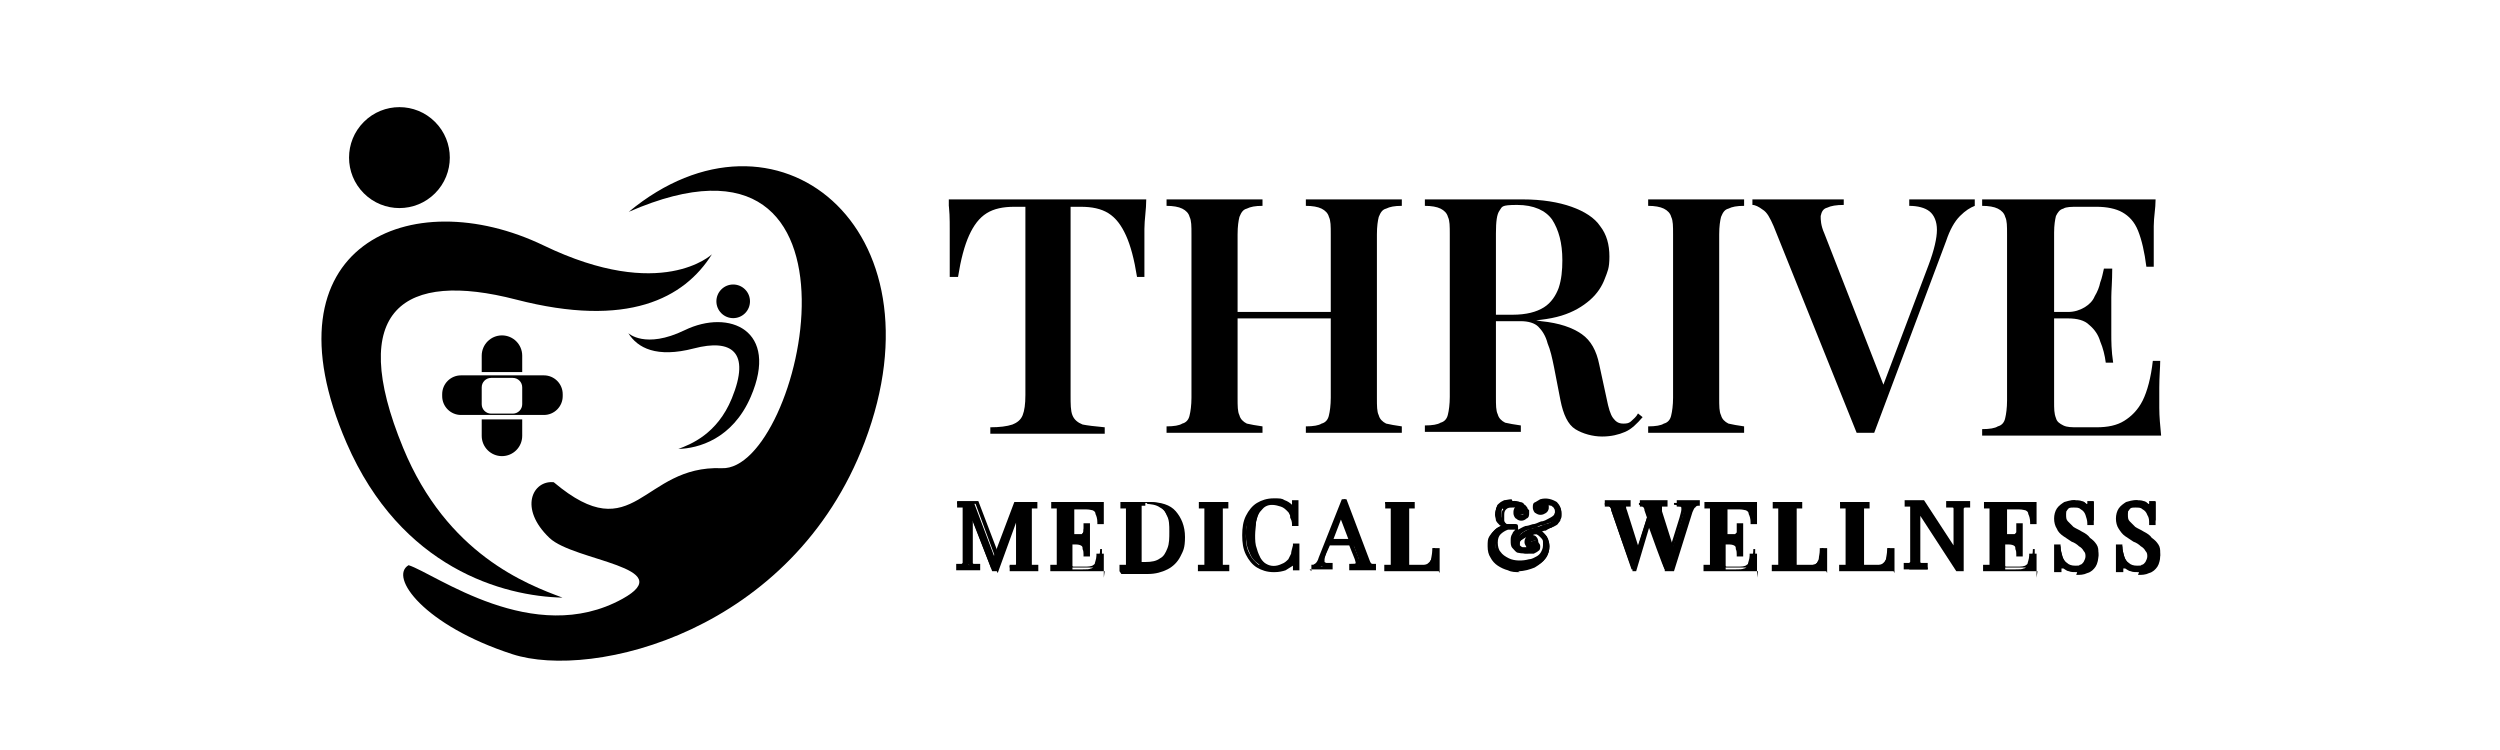 <svg xmlns="http://www.w3.org/2000/svg" width="140" height="42" viewBox="0 0 140 42" fill="none"><path d="M35.21 11.863C43.437 5.049 52.988 12.723 48.42 24.758C44.387 35.382 33.193 38.099 28.685 36.632C23.75 35.027 21.763 32.304 22.881 31.65C24.365 32.12 29.883 36.281 34.857 33.535C38.082 31.754 32.14 31.425 30.773 30.126C29.03 28.468 29.832 26.884 31.01 27.005C35.563 30.837 35.933 26.039 40.422 26.219C44.911 26.4 49.605 5.578 35.21 11.863Z" fill="black"></path><path d="M39.868 14.24C39.868 14.24 37.056 16.934 30.446 13.747C23.012 10.163 14.614 13.749 19.407 24.805C22.459 31.847 28.212 33.393 31.501 33.467C29.498 32.723 25.032 31.038 22.578 25.086C19.366 17.297 22.641 15.155 28.899 16.775C35.157 18.395 38.321 16.705 39.868 14.24Z" fill="black"></path><path d="M24.363 10.824C25.465 9.721 25.465 7.931 24.363 6.828C23.261 5.724 21.475 5.724 20.373 6.828C19.271 7.931 19.271 9.721 20.373 10.824C21.475 11.928 23.261 11.928 24.363 10.824Z" fill="black"></path><path d="M35.184 18.656C35.184 18.656 36.127 19.564 38.343 18.49C40.835 17.281 43.65 18.491 42.043 22.218C41.02 24.593 39.092 25.115 37.989 25.14C38.66 24.889 40.158 24.32 40.98 22.314C42.056 19.687 40.959 18.965 38.861 19.511C36.764 20.057 35.703 19.487 35.184 18.656Z" fill="black"></path><path d="M40.394 17.54C40.026 17.172 40.026 16.576 40.394 16.208C40.761 15.84 41.356 15.84 41.724 16.208C42.091 16.576 42.091 17.172 41.724 17.54C41.356 17.908 40.761 17.908 40.394 17.54Z" fill="black"></path><path d="M20.127 8.826C20.127 7.451 21.195 6.328 22.544 6.237C22.486 6.234 22.428 6.229 22.368 6.229C20.936 6.229 19.775 7.391 19.775 8.826C19.775 10.26 20.936 11.423 22.368 11.423C22.428 11.423 22.486 11.417 22.544 11.414C21.195 11.323 20.127 10.201 20.127 8.826Z" fill="black"></path><path d="M29.244 24.407C29.244 25.034 28.737 25.543 28.11 25.543C27.484 25.543 26.976 25.034 26.976 24.407V23.488H29.244V24.407Z" fill="black"></path><path fill-rule="evenodd" clip-rule="evenodd" d="M30.459 21.02C31.041 21.02 31.512 21.493 31.512 22.075V22.183C31.512 22.765 31.041 23.238 30.459 23.238H25.816C25.234 23.238 24.762 22.765 24.762 22.183V22.075C24.762 21.493 25.234 21.02 25.816 21.02H30.459ZM27.503 21.162C27.212 21.162 26.976 21.398 26.976 21.69V22.636C26.976 22.927 27.212 23.163 27.503 23.163H28.718C29.009 23.163 29.244 22.927 29.244 22.636V21.69C29.244 21.398 29.009 21.162 28.718 21.162H27.503Z" fill="black"></path><path d="M28.11 18.782C28.737 18.782 29.244 19.291 29.244 19.918V20.837H26.976V19.918C26.976 19.291 27.484 18.782 28.11 18.782Z" fill="black"></path><g clip-path="url(#clip0_32_765)"><path d="M64.19 11.166C64.19 11.735 64.087 12.303 64.087 12.82C64.087 13.336 64.087 13.75 64.087 14.06C64.087 14.37 64.087 14.628 64.087 14.835C64.087 15.093 64.087 15.3 64.087 15.507H63.673C63.518 14.525 63.312 13.75 63.053 13.181C62.795 12.613 62.485 12.2 62.072 11.941C61.658 11.683 61.142 11.58 60.522 11.58H59.953V22.12C59.953 22.637 59.953 22.998 60.057 23.256C60.16 23.515 60.367 23.67 60.625 23.773C60.883 23.825 61.297 23.877 61.865 23.928V24.29C61.503 24.29 61.038 24.29 60.418 24.29C59.85 24.29 59.23 24.29 58.61 24.29C57.99 24.29 57.37 24.29 56.802 24.29C56.233 24.29 55.82 24.29 55.458 24.29V23.928C55.975 23.928 56.388 23.877 56.698 23.773C56.957 23.67 57.163 23.515 57.267 23.256C57.37 22.998 57.422 22.637 57.422 22.12V11.58H56.802C56.182 11.58 55.665 11.683 55.252 11.941C54.838 12.2 54.528 12.613 54.27 13.181C54.012 13.75 53.805 14.525 53.65 15.507H53.185C53.185 15.3 53.185 15.093 53.185 14.835C53.185 14.576 53.185 14.318 53.185 14.06C53.185 13.802 53.185 13.388 53.185 12.82C53.185 12.303 53.185 11.735 53.082 11.166C53.598 11.166 54.218 11.166 54.89 11.166C55.562 11.166 56.182 11.166 56.853 11.166H60.418C61.09 11.166 61.71 11.166 62.382 11.166C63.053 11.166 63.622 11.166 64.19 11.166Z" fill="black"></path><path d="M73.128 24.238V23.877C73.542 23.877 73.852 23.825 74.007 23.721C74.213 23.67 74.368 23.515 74.42 23.256C74.472 23.05 74.523 22.688 74.523 22.275V13.13C74.523 12.665 74.523 12.355 74.42 12.148C74.368 11.941 74.213 11.787 74.007 11.683C73.8 11.58 73.49 11.528 73.128 11.528V11.166C73.438 11.166 73.852 11.166 74.368 11.166C74.885 11.166 75.35 11.166 75.867 11.166C76.383 11.166 76.9 11.166 77.365 11.166C77.83 11.166 78.243 11.166 78.502 11.166V11.528C78.088 11.528 77.83 11.58 77.623 11.683C77.417 11.735 77.313 11.89 77.21 12.148C77.158 12.355 77.107 12.665 77.107 13.13V22.275C77.107 22.74 77.107 23.05 77.21 23.256C77.262 23.463 77.417 23.618 77.623 23.721C77.83 23.773 78.14 23.825 78.502 23.877V24.238C78.243 24.238 77.83 24.238 77.365 24.238C76.9 24.238 76.383 24.238 75.867 24.238C75.35 24.238 74.885 24.238 74.368 24.238C73.852 24.238 73.49 24.238 73.128 24.238ZM65.327 24.238V23.877C65.74 23.877 66.05 23.825 66.205 23.721C66.412 23.67 66.567 23.515 66.618 23.256C66.67 23.05 66.722 22.688 66.722 22.275V13.13C66.722 12.665 66.722 12.355 66.618 12.148C66.567 11.941 66.412 11.787 66.205 11.683C65.998 11.58 65.688 11.528 65.327 11.528V11.166C65.637 11.166 66.05 11.166 66.515 11.166C66.98 11.166 67.497 11.166 68.065 11.166C68.633 11.166 69.047 11.166 69.512 11.166C69.977 11.166 70.39 11.166 70.7 11.166V11.528C70.287 11.528 70.028 11.58 69.822 11.683C69.615 11.735 69.512 11.89 69.408 12.148C69.357 12.355 69.305 12.665 69.305 13.13V22.275C69.305 22.74 69.305 23.05 69.408 23.256C69.46 23.463 69.615 23.618 69.822 23.721C70.028 23.773 70.338 23.825 70.7 23.877V24.238C70.39 24.238 69.977 24.238 69.512 24.238C69.047 24.238 68.53 24.238 68.065 24.238C67.6 24.238 66.98 24.238 66.515 24.238C66.05 24.238 65.637 24.238 65.327 24.238ZM68.272 17.831V17.47H75.557V17.831H68.272Z" fill="black"></path><path d="M79.793 11.166C80.103 11.166 80.517 11.166 80.982 11.166C81.447 11.166 81.963 11.166 82.428 11.166C82.893 11.166 83.617 11.166 84.133 11.166C84.65 11.166 85.063 11.166 85.27 11.166C86.355 11.166 87.285 11.322 88.008 11.58C88.732 11.838 89.3 12.2 89.61 12.665C89.972 13.13 90.127 13.698 90.127 14.37C90.127 15.041 90.023 15.197 89.868 15.61C89.713 16.023 89.455 16.436 89.042 16.798C88.628 17.16 88.112 17.47 87.44 17.677C86.768 17.883 85.89 17.986 84.857 17.986H83.1V17.625H84.702C85.477 17.625 86.045 17.47 86.458 17.212C86.872 16.953 87.13 16.54 87.285 16.127C87.44 15.662 87.492 15.145 87.492 14.576C87.492 13.595 87.285 12.871 86.923 12.303C86.562 11.787 85.89 11.476 84.96 11.476C84.03 11.476 84.133 11.58 83.978 11.787C83.823 11.993 83.772 12.406 83.772 13.078V22.223C83.772 22.688 83.772 22.998 83.875 23.205C83.927 23.412 84.082 23.567 84.288 23.67C84.495 23.721 84.805 23.773 85.167 23.825V24.186C84.857 24.186 84.443 24.186 83.978 24.186C83.513 24.186 82.997 24.186 82.532 24.186C82.067 24.186 81.447 24.186 80.982 24.186C80.517 24.186 80.103 24.186 79.793 24.186V23.825C80.207 23.825 80.517 23.773 80.672 23.67C80.878 23.618 81.033 23.463 81.085 23.205C81.137 22.998 81.188 22.637 81.188 22.223V13.13C81.188 12.665 81.188 12.355 81.085 12.148C81.033 11.941 80.878 11.787 80.672 11.683C80.465 11.58 80.155 11.528 79.793 11.528V11.166ZM83.1 17.728C83.668 17.728 84.133 17.78 84.547 17.831C84.96 17.831 85.27 17.831 85.528 17.883C85.787 17.883 86.045 17.935 86.303 17.986C87.337 18.09 88.06 18.348 88.577 18.71C89.093 19.072 89.403 19.64 89.558 20.415L89.972 22.326C90.075 22.843 90.178 23.205 90.333 23.412C90.488 23.618 90.643 23.721 90.902 23.721C91.057 23.721 91.212 23.721 91.367 23.567C91.47 23.463 91.625 23.36 91.728 23.153L91.987 23.36C91.677 23.721 91.367 24.032 91.005 24.186C90.643 24.341 90.23 24.445 89.713 24.445C89.197 24.445 88.628 24.29 88.215 24.032C87.802 23.773 87.543 23.205 87.388 22.43L87.027 20.57C86.923 20.053 86.82 19.588 86.665 19.227C86.562 18.813 86.355 18.503 86.148 18.297C85.942 18.09 85.58 17.986 85.167 17.986H83.152V17.677L83.1 17.728Z" fill="black"></path><path d="M97.67 11.166V11.528C97.257 11.528 96.998 11.58 96.792 11.683C96.585 11.735 96.482 11.89 96.378 12.148C96.327 12.355 96.275 12.665 96.275 13.13V22.275C96.275 22.74 96.275 23.05 96.378 23.256C96.43 23.463 96.585 23.618 96.792 23.721C96.998 23.773 97.308 23.825 97.67 23.877V24.238C97.36 24.238 96.947 24.238 96.482 24.238C96.017 24.238 95.5 24.238 95.035 24.238C94.57 24.238 93.95 24.238 93.485 24.238C93.02 24.238 92.607 24.238 92.297 24.238V23.877C92.71 23.877 93.02 23.825 93.175 23.721C93.382 23.67 93.537 23.515 93.588 23.256C93.64 23.05 93.692 22.688 93.692 22.275V13.13C93.692 12.665 93.692 12.355 93.588 12.148C93.537 11.941 93.382 11.787 93.175 11.683C92.968 11.58 92.658 11.528 92.297 11.528V11.166C92.607 11.166 93.02 11.166 93.485 11.166C93.95 11.166 94.467 11.166 95.035 11.166C95.603 11.166 96.017 11.166 96.482 11.166C96.947 11.166 97.36 11.166 97.67 11.166Z" fill="black"></path><path d="M110.587 11.166V11.528C110.328 11.631 110.07 11.786 109.76 12.096C109.45 12.406 109.192 12.871 108.985 13.491L104.955 24.238C104.903 24.238 104.8 24.238 104.697 24.238H104.18C104.128 24.238 104.025 24.238 103.973 24.238L99.323 12.665C99.117 12.2 98.962 11.89 98.703 11.735C98.497 11.58 98.29 11.476 98.135 11.476V11.115C98.445 11.115 98.858 11.115 99.272 11.115C99.737 11.115 100.202 11.115 100.615 11.115C101.028 11.115 101.648 11.115 102.113 11.115C102.578 11.115 102.992 11.115 103.25 11.115V11.476C102.837 11.476 102.527 11.528 102.32 11.631C102.113 11.683 102.01 11.838 101.958 12.096C101.958 12.303 101.958 12.613 102.165 13.078L105.575 21.81L105.213 22.223L108.003 14.835C108.313 14.008 108.468 13.336 108.468 12.871C108.468 12.406 108.313 12.045 108.055 11.838C107.797 11.631 107.383 11.528 106.918 11.528V11.166C107.332 11.166 107.693 11.166 108.055 11.166C108.417 11.166 108.778 11.166 109.14 11.166C109.502 11.166 109.708 11.166 109.915 11.166C110.173 11.166 110.38 11.166 110.535 11.166H110.587Z" fill="black"></path><path d="M120.713 11.166C120.713 11.683 120.61 12.148 120.61 12.665C120.61 13.13 120.61 13.491 120.61 13.75C120.61 14.008 120.61 14.215 120.61 14.421C120.61 14.628 120.61 14.835 120.61 14.938H120.197C120.093 14.111 119.938 13.44 119.732 12.923C119.525 12.406 119.215 12.096 118.853 11.89C118.492 11.683 117.975 11.58 117.407 11.58H116.373C116.012 11.58 115.702 11.58 115.547 11.683C115.34 11.735 115.237 11.89 115.133 12.096C115.082 12.303 115.03 12.613 115.03 13.026V22.481C115.03 22.895 115.03 23.153 115.133 23.411C115.185 23.618 115.34 23.721 115.547 23.825C115.753 23.928 116.012 23.928 116.373 23.928H117.407C118.027 23.928 118.543 23.825 118.957 23.566C119.37 23.308 119.732 22.946 119.99 22.43C120.248 21.913 120.455 21.138 120.558 20.208H120.972C120.972 20.57 120.92 21.086 120.92 21.706C120.92 22.326 120.92 22.326 120.92 22.843C120.92 23.36 120.972 23.825 121.023 24.393C120.403 24.393 119.68 24.393 118.905 24.393C118.13 24.393 117.407 24.393 116.787 24.393H115.65C115.185 24.393 114.72 24.393 114.152 24.393C113.635 24.393 113.067 24.393 112.55 24.393C112.033 24.393 111.517 24.393 111 24.393V24.031C111.413 24.031 111.723 23.98 111.878 23.876C112.085 23.825 112.24 23.67 112.292 23.411C112.343 23.205 112.395 22.843 112.395 22.43V13.13C112.395 12.665 112.395 12.355 112.292 12.148C112.24 11.941 112.085 11.786 111.878 11.683C111.672 11.58 111.362 11.528 111 11.528V11.166C111.517 11.166 111.982 11.166 112.55 11.166C113.118 11.166 113.635 11.166 114.152 11.166H118.698C119.422 11.166 120.093 11.166 120.61 11.115L120.713 11.166ZM117.768 17.47V17.831H114.462V17.47H117.768ZM118.285 15.041C118.285 15.765 118.233 16.281 118.233 16.643C118.233 17.005 118.233 17.366 118.233 17.676C118.233 17.986 118.233 18.348 118.233 18.71C118.233 19.071 118.233 19.64 118.337 20.311H117.923C117.872 19.898 117.768 19.485 117.613 19.123C117.51 18.761 117.303 18.451 116.993 18.193C116.735 17.935 116.322 17.831 115.805 17.831V17.47C116.167 17.47 116.477 17.366 116.735 17.211C116.993 17.056 117.2 16.85 117.303 16.591C117.458 16.333 117.562 16.075 117.613 15.816C117.717 15.558 117.768 15.248 117.82 15.041H118.233H118.285Z" fill="black"></path><path d="M57.887 28.113V28.217C57.783 28.217 57.68 28.217 57.628 28.217C57.577 28.217 57.525 28.268 57.525 28.32C57.525 28.372 57.525 28.475 57.525 28.63V31.265C57.525 31.368 57.525 31.472 57.525 31.575C57.525 31.627 57.577 31.678 57.628 31.678C57.68 31.678 57.783 31.678 57.887 31.678V31.782C57.783 31.782 57.68 31.782 57.577 31.782C57.473 31.782 57.318 31.782 57.215 31.782C57.112 31.782 56.957 31.782 56.853 31.782C56.75 31.782 56.647 31.782 56.543 31.782V31.678C56.647 31.678 56.75 31.678 56.802 31.678C56.853 31.678 56.905 31.627 56.905 31.575C56.905 31.523 56.905 31.42 56.905 31.265V28.372L55.613 31.833H55.51L54.167 28.423V31.213C54.167 31.317 54.167 31.42 54.167 31.523C54.167 31.575 54.218 31.627 54.322 31.678C54.373 31.678 54.477 31.678 54.632 31.73V31.833C54.58 31.833 54.477 31.833 54.373 31.833C54.27 31.833 54.167 31.833 54.063 31.833C53.96 31.833 53.908 31.833 53.805 31.833C53.702 31.833 53.65 31.833 53.598 31.833V31.73C53.702 31.73 53.805 31.73 53.857 31.678C53.908 31.678 53.96 31.575 53.96 31.523C53.96 31.472 53.96 31.368 53.96 31.213V28.63C53.96 28.475 53.96 28.423 53.96 28.32C53.96 28.268 53.908 28.217 53.857 28.217C53.805 28.217 53.702 28.217 53.598 28.217V28.113C53.65 28.113 53.753 28.113 53.805 28.113C53.908 28.113 54.012 28.113 54.063 28.113C54.115 28.113 54.218 28.113 54.322 28.113C54.425 28.113 54.477 28.113 54.528 28.113L55.717 31.265H55.613L56.802 28.113H57.06C57.163 28.113 57.318 28.113 57.422 28.113C57.525 28.113 57.628 28.113 57.732 28.113H57.887Z" fill="black"></path><path d="M61.607 28.113C61.607 28.217 61.607 28.372 61.607 28.475C61.607 28.578 61.607 28.682 61.607 28.733C61.607 28.785 61.607 28.837 61.607 28.94C61.607 28.992 61.607 29.043 61.607 29.095H61.503C61.503 28.888 61.503 28.733 61.4 28.63C61.4 28.527 61.297 28.423 61.193 28.372C61.09 28.32 60.987 28.268 60.78 28.268H60.367C60.263 28.268 60.16 28.268 60.108 28.268C60.057 28.268 60.005 28.32 60.005 28.372C60.005 28.423 60.005 28.527 60.005 28.682V31.317C60.005 31.42 60.005 31.523 60.005 31.627C60.005 31.678 60.057 31.73 60.108 31.73C60.16 31.73 60.263 31.73 60.367 31.73H60.728C60.935 31.73 61.142 31.73 61.245 31.627C61.348 31.575 61.452 31.472 61.503 31.317C61.555 31.162 61.607 31.007 61.607 30.748H61.71C61.71 30.852 61.71 30.955 61.71 31.11C61.71 31.265 61.71 31.265 61.71 31.42C61.71 31.523 61.71 31.678 61.71 31.782C61.555 31.782 61.348 31.782 61.09 31.782C60.883 31.782 60.677 31.782 60.47 31.782H60.16C60.057 31.782 59.902 31.782 59.747 31.782C59.592 31.782 59.488 31.782 59.333 31.782C59.178 31.782 59.075 31.782 58.92 31.782V31.678C59.023 31.678 59.127 31.678 59.178 31.678C59.23 31.678 59.282 31.627 59.282 31.575C59.282 31.523 59.282 31.42 59.282 31.265V28.63C59.282 28.475 59.282 28.423 59.282 28.32C59.282 28.268 59.23 28.217 59.178 28.217C59.127 28.217 59.023 28.217 58.92 28.217V28.113C59.075 28.113 59.178 28.113 59.333 28.113C59.488 28.113 59.643 28.113 59.747 28.113H60.987C61.193 28.113 61.4 28.113 61.555 28.113H61.607ZM60.677 29.922V30.025H59.695V29.922H60.677ZM60.832 29.25C60.832 29.457 60.832 29.612 60.832 29.715C60.832 29.818 60.832 29.922 60.832 30.025C60.832 30.128 60.832 30.232 60.832 30.335C60.832 30.438 60.832 30.593 60.832 30.8H60.728C60.728 30.697 60.728 30.593 60.677 30.49C60.677 30.387 60.625 30.283 60.573 30.232C60.522 30.18 60.418 30.128 60.263 30.128V30.025C60.367 30.025 60.47 30.025 60.522 29.973C60.573 29.973 60.625 29.87 60.677 29.767C60.677 29.715 60.677 29.612 60.728 29.56C60.728 29.457 60.728 29.405 60.728 29.353H60.832V29.25Z" fill="black"></path><path d="M64.242 28.113C64.862 28.113 65.327 28.268 65.637 28.578C65.947 28.888 66.102 29.353 66.102 29.922C66.102 30.49 66.05 30.645 65.895 30.955C65.74 31.265 65.533 31.472 65.223 31.627C64.913 31.782 64.603 31.885 64.19 31.885C63.777 31.885 64.087 31.885 63.983 31.885C63.88 31.885 63.828 31.885 63.725 31.885C63.622 31.885 63.57 31.885 63.467 31.885C63.363 31.885 63.208 31.885 63.105 31.885C63.002 31.885 62.898 31.885 62.795 31.885V31.782C62.898 31.782 63.002 31.782 63.053 31.782C63.105 31.782 63.157 31.73 63.157 31.678C63.157 31.627 63.157 31.523 63.157 31.368V28.733C63.157 28.578 63.157 28.527 63.157 28.423C63.157 28.372 63.105 28.32 63.053 28.32C63.002 28.32 62.898 28.32 62.795 28.32V28.217C62.847 28.217 62.95 28.217 63.105 28.217C63.208 28.217 63.363 28.217 63.467 28.217C63.57 28.217 63.725 28.217 63.88 28.217C64.035 28.217 64.138 28.217 64.242 28.217V28.113ZM64.138 28.217C63.983 28.217 63.88 28.217 63.828 28.32C63.828 28.372 63.777 28.527 63.777 28.682V31.317C63.777 31.523 63.777 31.627 63.828 31.678C63.88 31.73 63.983 31.782 64.138 31.782C64.5 31.782 64.81 31.73 65.017 31.575C65.223 31.42 65.378 31.213 65.482 30.955C65.585 30.697 65.585 30.387 65.585 29.973C65.585 29.56 65.585 29.25 65.43 28.992C65.327 28.733 65.172 28.527 64.965 28.423C64.758 28.268 64.448 28.217 64.087 28.217H64.138Z" fill="black"></path><path d="M68.53 28.113V28.217C68.427 28.217 68.323 28.217 68.272 28.217C68.22 28.217 68.168 28.268 68.168 28.32C68.168 28.372 68.168 28.475 68.168 28.63V31.265C68.168 31.368 68.168 31.472 68.168 31.575C68.168 31.627 68.22 31.678 68.272 31.678C68.323 31.678 68.427 31.678 68.53 31.678V31.782C68.427 31.782 68.323 31.782 68.22 31.782C68.117 31.782 67.962 31.782 67.858 31.782C67.755 31.782 67.6 31.782 67.497 31.782C67.393 31.782 67.29 31.782 67.187 31.782V31.678C67.29 31.678 67.393 31.678 67.445 31.678C67.497 31.678 67.548 31.627 67.548 31.575C67.548 31.523 67.548 31.42 67.548 31.265V28.63C67.548 28.475 67.548 28.423 67.548 28.32C67.548 28.268 67.497 28.217 67.445 28.217C67.393 28.217 67.29 28.217 67.187 28.217V28.113C67.238 28.113 67.342 28.113 67.497 28.113C67.6 28.113 67.755 28.113 67.858 28.113C67.962 28.113 68.117 28.113 68.22 28.113C68.323 28.113 68.427 28.113 68.53 28.113Z" fill="black"></path><path d="M71.32 28.061C71.527 28.061 71.733 28.061 71.888 28.165C72.043 28.216 72.198 28.32 72.302 28.423C72.353 28.475 72.405 28.475 72.457 28.423C72.457 28.423 72.508 28.268 72.56 28.113H72.663C72.663 28.268 72.663 28.423 72.663 28.578C72.663 28.785 72.663 28.991 72.663 29.301H72.56C72.56 29.146 72.56 29.043 72.508 28.94C72.508 28.836 72.508 28.785 72.405 28.733C72.405 28.681 72.353 28.63 72.302 28.526C72.198 28.371 72.043 28.268 71.888 28.216C71.733 28.165 71.527 28.113 71.372 28.113C71.217 28.113 71.062 28.113 70.907 28.268C70.752 28.371 70.648 28.475 70.545 28.63C70.442 28.785 70.39 28.991 70.338 29.198C70.287 29.405 70.235 29.663 70.235 29.973C70.235 30.283 70.235 30.541 70.338 30.748C70.39 30.955 70.493 31.161 70.597 31.316C70.7 31.471 70.855 31.575 70.958 31.678C71.113 31.73 71.268 31.781 71.423 31.781C71.578 31.781 71.733 31.781 71.94 31.678C72.095 31.626 72.25 31.523 72.353 31.368C72.405 31.265 72.508 31.161 72.508 31.058C72.508 30.955 72.56 30.748 72.612 30.541H72.715C72.715 30.851 72.715 31.11 72.715 31.316C72.715 31.523 72.715 31.678 72.715 31.781H72.612C72.612 31.626 72.612 31.523 72.56 31.471C72.56 31.471 72.457 31.471 72.405 31.471C72.25 31.575 72.147 31.626 71.992 31.73C71.837 31.781 71.682 31.833 71.423 31.833C71.113 31.833 70.803 31.781 70.545 31.626C70.287 31.471 70.08 31.265 69.977 30.955C69.822 30.645 69.77 30.335 69.77 29.921C69.77 29.508 69.822 29.198 69.977 28.888C70.132 28.578 70.338 28.371 70.545 28.216C70.803 28.061 71.113 27.958 71.423 27.958L71.32 28.061Z" fill="black"></path><path d="M75.298 28.113L76.59 31.42C76.642 31.575 76.693 31.626 76.745 31.678C76.797 31.678 76.848 31.73 76.952 31.73V31.833C76.9 31.833 76.797 31.833 76.693 31.833C76.59 31.833 76.487 31.833 76.383 31.833C76.28 31.833 76.125 31.833 76.022 31.833C75.918 31.833 75.815 31.833 75.712 31.833V31.73C75.867 31.73 76.022 31.73 76.073 31.626C76.073 31.575 76.073 31.471 76.073 31.265L75.092 28.63H75.195C75.195 28.578 74.265 30.955 74.265 30.955C74.213 31.11 74.162 31.213 74.162 31.316C74.162 31.42 74.162 31.471 74.162 31.523C74.162 31.575 74.265 31.626 74.317 31.626C74.368 31.626 74.472 31.626 74.575 31.626V31.73C74.472 31.73 74.368 31.73 74.265 31.73C74.162 31.73 74.058 31.73 73.955 31.73C73.852 31.73 73.8 31.73 73.748 31.73C73.697 31.73 73.645 31.73 73.593 31.73V31.626C73.645 31.626 73.748 31.575 73.8 31.523C73.852 31.471 73.955 31.368 74.007 31.161L75.247 27.958H75.35L75.298 28.113ZM75.97 30.335V30.438H74.42V30.335H75.97Z" fill="black"></path><path d="M79.018 28.113V28.217C78.915 28.217 78.812 28.217 78.76 28.217C78.708 28.217 78.657 28.268 78.657 28.32C78.657 28.372 78.657 28.475 78.657 28.63V31.265C78.657 31.368 78.657 31.472 78.657 31.575C78.657 31.627 78.708 31.678 78.76 31.678C78.812 31.678 78.915 31.678 79.018 31.678H79.38C79.535 31.678 79.69 31.678 79.793 31.627C79.897 31.627 80 31.523 80.052 31.472C80.103 31.42 80.155 31.317 80.207 31.162C80.207 31.058 80.258 30.903 80.258 30.697H80.362C80.362 30.8 80.362 30.955 80.362 31.11C80.362 31.265 80.362 31.265 80.362 31.42C80.362 31.523 80.362 31.678 80.362 31.782C80.207 31.782 80 31.782 79.742 31.782C79.535 31.782 79.328 31.782 79.122 31.782H78.812C78.708 31.782 78.553 31.782 78.398 31.782C78.243 31.782 78.14 31.782 77.985 31.782C77.83 31.782 77.727 31.782 77.572 31.782V31.678C77.675 31.678 77.778 31.678 77.83 31.678C77.882 31.678 77.933 31.627 77.933 31.575C77.933 31.523 77.933 31.42 77.933 31.265V28.63C77.933 28.475 77.933 28.423 77.933 28.32C77.933 28.268 77.882 28.217 77.83 28.217C77.778 28.217 77.675 28.217 77.572 28.217V28.113C77.623 28.113 77.727 28.113 77.882 28.113C77.985 28.113 78.14 28.113 78.243 28.113C78.347 28.113 78.502 28.113 78.605 28.113C78.708 28.113 78.812 28.113 78.915 28.113H79.018Z" fill="black"></path><path d="M84.753 28.165C84.908 28.165 85.012 28.165 85.063 28.165C85.167 28.165 85.218 28.216 85.27 28.268C85.27 28.268 85.373 28.32 85.373 28.371C85.373 28.371 85.373 28.475 85.425 28.475V28.578C85.425 28.681 85.425 28.733 85.322 28.785C85.27 28.785 85.218 28.836 85.115 28.836C85.012 28.836 84.96 28.836 84.908 28.785C84.857 28.785 84.805 28.681 84.805 28.578C84.805 28.475 84.805 28.423 84.908 28.371C84.96 28.32 85.012 28.268 85.115 28.268C85.115 28.268 85.063 28.165 84.96 28.165C84.908 28.165 84.805 28.113 84.702 28.113C84.547 28.113 84.392 28.165 84.237 28.268C84.133 28.371 84.082 28.526 84.082 28.733C84.082 28.94 84.082 28.94 84.133 29.043C84.133 29.146 84.237 29.25 84.34 29.353C84.392 29.353 84.443 29.353 84.547 29.353C84.598 29.353 84.65 29.353 84.702 29.353C84.753 29.353 84.805 29.353 84.857 29.353C84.857 29.353 84.908 29.353 84.908 29.456C84.908 29.56 84.908 29.508 84.908 29.508C84.908 29.508 84.857 29.508 84.805 29.508C84.753 29.508 84.65 29.508 84.598 29.508C84.547 29.508 84.443 29.456 84.443 29.456C84.237 29.508 84.082 29.611 83.927 29.766C83.823 29.921 83.72 30.076 83.72 30.335C83.72 30.593 83.772 30.8 83.927 30.955C84.03 31.11 84.237 31.265 84.443 31.368C84.65 31.471 84.908 31.523 85.167 31.523C85.425 31.523 85.528 31.523 85.683 31.471C85.838 31.471 85.993 31.368 86.148 31.265C86.303 31.161 86.355 31.058 86.458 30.955C86.51 30.851 86.562 30.696 86.562 30.541C86.562 30.386 86.562 30.386 86.562 30.283C86.562 30.18 86.458 30.076 86.407 29.973C86.303 29.87 86.2 29.766 85.993 29.715H86.045C86.303 29.715 86.458 29.87 86.613 30.025C86.717 30.18 86.768 30.386 86.768 30.593C86.768 30.8 86.717 31.006 86.562 31.213C86.458 31.42 86.252 31.575 85.993 31.678C85.735 31.781 85.477 31.833 85.115 31.833C84.753 31.833 84.65 31.833 84.443 31.73C84.237 31.678 84.082 31.575 83.875 31.471C83.72 31.368 83.617 31.213 83.513 31.058C83.41 30.903 83.358 30.696 83.358 30.49C83.358 30.283 83.358 30.128 83.462 30.025C83.513 29.87 83.617 29.766 83.72 29.663C83.823 29.56 83.927 29.508 84.03 29.456C84.133 29.456 84.237 29.353 84.288 29.353C84.185 29.301 84.082 29.25 83.978 29.146C83.927 29.095 83.823 28.991 83.823 28.888C83.823 28.785 83.772 28.733 83.772 28.63C83.772 28.526 83.772 28.475 83.823 28.371C83.823 28.268 83.927 28.216 83.978 28.165C84.03 28.113 84.133 28.061 84.237 28.01C84.34 28.01 84.495 27.958 84.65 27.958L84.753 28.165ZM86.665 28.061C86.872 28.061 87.078 28.113 87.233 28.268C87.388 28.371 87.44 28.578 87.44 28.785C87.44 28.991 87.44 28.991 87.388 29.095C87.388 29.198 87.285 29.25 87.233 29.353C87.182 29.405 87.078 29.456 86.975 29.508C86.872 29.508 86.768 29.611 86.665 29.611C86.51 29.611 86.407 29.715 86.252 29.766C86.097 29.766 85.942 29.87 85.838 29.921C85.683 29.921 85.58 30.025 85.528 30.025C85.373 30.025 85.27 30.128 85.218 30.231C85.115 30.283 85.063 30.386 85.063 30.49C85.063 30.593 85.063 30.645 85.167 30.696C85.218 30.748 85.27 30.8 85.373 30.851C85.425 30.851 85.528 30.851 85.58 30.851C85.632 30.851 85.632 30.851 85.683 30.851C85.683 30.851 85.787 30.851 85.838 30.851C85.838 30.851 85.89 30.851 85.89 30.8C85.838 30.8 85.787 30.8 85.735 30.748C85.683 30.748 85.632 30.645 85.632 30.541C85.632 30.438 85.632 30.386 85.735 30.335C85.787 30.335 85.838 30.283 85.942 30.283C86.045 30.283 86.097 30.283 86.148 30.386C86.2 30.438 86.252 30.49 86.252 30.593C86.252 30.696 86.252 30.8 86.148 30.851C86.097 30.903 85.993 30.955 85.89 31.006C85.787 31.006 85.683 31.006 85.58 31.006C85.477 31.006 85.373 31.006 85.27 30.955C85.167 30.955 85.063 30.851 85.012 30.748C84.96 30.645 84.908 30.541 84.908 30.386C84.908 30.231 84.908 30.18 85.012 30.076C85.063 29.973 85.167 29.921 85.27 29.818C85.373 29.766 85.528 29.663 85.683 29.611C85.787 29.611 85.942 29.56 86.045 29.508C86.2 29.508 86.355 29.405 86.51 29.353C86.665 29.353 86.82 29.25 86.923 29.198C87.078 29.095 87.233 29.043 87.285 28.94C87.337 28.836 87.388 28.785 87.388 28.681C87.388 28.578 87.388 28.475 87.285 28.423C87.233 28.32 87.13 28.268 87.078 28.216C86.975 28.216 86.872 28.165 86.768 28.165C86.665 28.165 86.717 28.165 86.665 28.165C86.665 28.165 86.665 28.165 86.613 28.165C86.613 28.165 86.717 28.216 86.717 28.268C86.717 28.32 86.717 28.371 86.717 28.423C86.717 28.475 86.717 28.578 86.613 28.63C86.562 28.63 86.51 28.681 86.407 28.681C86.303 28.681 86.252 28.681 86.2 28.63C86.148 28.63 86.097 28.526 86.097 28.423C86.097 28.32 86.097 28.268 86.2 28.216C86.252 28.165 86.355 28.113 86.407 28.113C86.51 28.113 86.562 28.113 86.665 28.113V28.061Z" fill="black"></path><path d="M94.725 28.113V28.217C94.673 28.217 94.57 28.268 94.518 28.32C94.415 28.372 94.363 28.475 94.312 28.682L93.33 31.885H93.227L92.09 28.578C92.09 28.423 91.987 28.372 91.935 28.32C91.883 28.32 91.832 28.268 91.78 28.268V28.165C91.832 28.165 91.935 28.165 92.038 28.165C92.142 28.165 92.245 28.165 92.297 28.165C92.452 28.165 92.555 28.165 92.658 28.165C92.762 28.165 92.865 28.165 92.968 28.165V28.268C92.865 28.268 92.762 28.268 92.71 28.268C92.658 28.268 92.607 28.32 92.607 28.372C92.607 28.423 92.607 28.527 92.658 28.682L93.433 31.11H93.382C93.382 31.162 94.053 28.992 94.053 28.992C94.105 28.785 94.157 28.63 94.157 28.527C94.157 28.423 94.157 28.32 94.053 28.32C94.002 28.32 93.847 28.268 93.743 28.268V28.165C93.847 28.165 93.95 28.165 94.053 28.165C94.157 28.165 94.26 28.165 94.363 28.165C94.467 28.165 94.518 28.165 94.57 28.165C94.622 28.165 94.673 28.165 94.725 28.165V28.113ZM91.057 28.113V28.217C90.953 28.217 90.902 28.217 90.85 28.268C90.85 28.268 90.798 28.32 90.798 28.423C90.798 28.475 90.798 28.578 90.85 28.682L91.677 31.162L91.522 31.317L92.245 28.94L92.348 29.043L91.47 31.885H91.367L90.23 28.578C90.23 28.423 90.127 28.372 90.075 28.32C90.023 28.32 89.92 28.268 89.868 28.268V28.165C89.92 28.165 90.023 28.165 90.127 28.165C90.23 28.165 90.333 28.165 90.437 28.165C90.54 28.165 90.643 28.165 90.747 28.165C90.85 28.165 90.953 28.165 91.005 28.165L91.057 28.113Z" fill="black"></path><path d="M98.187 28.113C98.187 28.217 98.187 28.372 98.187 28.475C98.187 28.578 98.187 28.682 98.187 28.733C98.187 28.785 98.187 28.837 98.187 28.94C98.187 28.992 98.187 29.043 98.187 29.095H98.083C98.083 28.888 98.083 28.733 97.98 28.63C97.98 28.527 97.877 28.423 97.773 28.372C97.67 28.32 97.567 28.268 97.36 28.268H96.947C96.843 28.268 96.74 28.268 96.688 28.268C96.637 28.268 96.585 28.32 96.585 28.372C96.585 28.423 96.585 28.527 96.585 28.682V31.317C96.585 31.42 96.585 31.523 96.585 31.627C96.585 31.678 96.637 31.73 96.688 31.73C96.74 31.73 96.843 31.73 96.947 31.73H97.308C97.515 31.73 97.722 31.73 97.825 31.627C97.928 31.575 98.032 31.472 98.083 31.317C98.135 31.162 98.187 31.007 98.187 30.748H98.29C98.29 30.852 98.29 30.955 98.29 31.11C98.29 31.265 98.29 31.265 98.29 31.42C98.29 31.523 98.29 31.678 98.29 31.782C98.135 31.782 97.928 31.782 97.67 31.782C97.463 31.782 97.257 31.782 97.05 31.782H96.74C96.637 31.782 96.482 31.782 96.327 31.782C96.172 31.782 96.068 31.782 95.913 31.782C95.758 31.782 95.655 31.782 95.5 31.782V31.678C95.603 31.678 95.707 31.678 95.758 31.678C95.81 31.678 95.862 31.627 95.862 31.575C95.862 31.523 95.862 31.42 95.862 31.265V28.63C95.862 28.475 95.862 28.423 95.862 28.32C95.862 28.268 95.81 28.217 95.758 28.217C95.707 28.217 95.603 28.217 95.5 28.217V28.113C95.655 28.113 95.758 28.113 95.913 28.113C96.068 28.113 96.223 28.113 96.327 28.113H97.567C97.773 28.113 97.98 28.113 98.135 28.113H98.187ZM97.308 29.922V30.025H96.327V29.922H97.308ZM97.463 29.25C97.463 29.457 97.463 29.612 97.463 29.715C97.463 29.818 97.463 29.922 97.463 30.025C97.463 30.128 97.463 30.232 97.463 30.335C97.463 30.438 97.463 30.593 97.463 30.8H97.36C97.36 30.697 97.36 30.593 97.308 30.49C97.308 30.387 97.257 30.283 97.205 30.232C97.153 30.18 97.05 30.128 96.895 30.128V30.025C96.998 30.025 97.102 30.025 97.153 29.973C97.205 29.973 97.257 29.87 97.308 29.767C97.308 29.715 97.308 29.612 97.36 29.56C97.36 29.457 97.36 29.405 97.36 29.353H97.463V29.25Z" fill="black"></path><path d="M100.77 28.113V28.217C100.667 28.217 100.563 28.217 100.512 28.217C100.46 28.217 100.408 28.268 100.408 28.32C100.408 28.372 100.408 28.475 100.408 28.63V31.265C100.408 31.368 100.408 31.472 100.408 31.575C100.408 31.627 100.46 31.678 100.512 31.678C100.563 31.678 100.667 31.678 100.77 31.678H101.132C101.287 31.678 101.442 31.678 101.545 31.627C101.648 31.627 101.752 31.523 101.803 31.472C101.855 31.42 101.907 31.317 101.958 31.162C101.958 31.058 102.01 30.903 102.01 30.697H102.113C102.113 30.8 102.113 30.955 102.113 31.11C102.113 31.265 102.113 31.265 102.113 31.42C102.113 31.523 102.113 31.678 102.113 31.782C101.958 31.782 101.752 31.782 101.493 31.782C101.287 31.782 101.08 31.782 100.873 31.782H100.563C100.46 31.782 100.305 31.782 100.15 31.782C99.995 31.782 99.892 31.782 99.737 31.782C99.582 31.782 99.478 31.782 99.323 31.782V31.678C99.427 31.678 99.53 31.678 99.582 31.678C99.633 31.678 99.685 31.627 99.685 31.575C99.685 31.523 99.685 31.42 99.685 31.265V28.63C99.685 28.475 99.685 28.423 99.685 28.32C99.685 28.268 99.633 28.217 99.582 28.217C99.53 28.217 99.427 28.217 99.323 28.217V28.113C99.375 28.113 99.478 28.113 99.633 28.113C99.737 28.113 99.892 28.113 99.995 28.113C100.098 28.113 100.253 28.113 100.357 28.113C100.46 28.113 100.563 28.113 100.667 28.113H100.77Z" fill="black"></path><path d="M104.49 28.113V28.217C104.387 28.217 104.283 28.217 104.232 28.217C104.18 28.217 104.128 28.268 104.128 28.32C104.128 28.372 104.128 28.475 104.128 28.63V31.265C104.128 31.368 104.128 31.472 104.128 31.575C104.128 31.627 104.18 31.678 104.232 31.678C104.283 31.678 104.387 31.678 104.49 31.678H104.852C105.007 31.678 105.162 31.678 105.265 31.627C105.368 31.627 105.472 31.523 105.523 31.472C105.575 31.42 105.627 31.317 105.678 31.162C105.678 31.058 105.73 30.903 105.73 30.697H105.833C105.833 30.8 105.833 30.955 105.833 31.11C105.833 31.265 105.833 31.265 105.833 31.42C105.833 31.523 105.833 31.678 105.833 31.782C105.678 31.782 105.472 31.782 105.213 31.782C105.007 31.782 104.8 31.782 104.593 31.782H104.283C104.18 31.782 104.025 31.782 103.87 31.782C103.715 31.782 103.612 31.782 103.457 31.782C103.302 31.782 103.198 31.782 103.043 31.782V31.678C103.147 31.678 103.25 31.678 103.302 31.678C103.353 31.678 103.405 31.627 103.405 31.575C103.405 31.523 103.405 31.42 103.405 31.265V28.63C103.405 28.475 103.405 28.423 103.405 28.32C103.405 28.268 103.353 28.217 103.302 28.217C103.25 28.217 103.147 28.217 103.043 28.217V28.113C103.095 28.113 103.198 28.113 103.353 28.113C103.457 28.113 103.612 28.113 103.715 28.113C103.818 28.113 103.973 28.113 104.077 28.113C104.18 28.113 104.283 28.113 104.387 28.113H104.49Z" fill="black"></path><path d="M110.173 28.113V28.217C110.07 28.217 109.967 28.217 109.915 28.268C109.863 28.268 109.812 28.372 109.812 28.423C109.812 28.475 109.812 28.578 109.812 28.733V31.885H109.708L107.487 28.475V31.265C107.487 31.368 107.487 31.472 107.487 31.575C107.487 31.627 107.538 31.678 107.642 31.73C107.693 31.73 107.797 31.73 107.952 31.782V31.885C107.9 31.885 107.797 31.885 107.693 31.885C107.59 31.885 107.487 31.885 107.383 31.885C107.28 31.885 107.228 31.885 107.125 31.885C107.022 31.885 106.97 31.885 106.918 31.885V31.782C107.022 31.782 107.125 31.782 107.177 31.73C107.228 31.73 107.28 31.627 107.28 31.575C107.28 31.523 107.28 31.42 107.28 31.265V28.682C107.28 28.527 107.28 28.475 107.28 28.372C107.28 28.32 107.228 28.268 107.177 28.268C107.125 28.268 107.022 28.268 106.918 28.268V28.165C106.97 28.165 107.073 28.165 107.125 28.165C107.228 28.165 107.28 28.165 107.383 28.165C107.487 28.165 107.538 28.165 107.59 28.165C107.642 28.165 107.745 28.165 107.797 28.165L109.657 31.058V28.785C109.657 28.63 109.657 28.578 109.657 28.475C109.657 28.423 109.605 28.372 109.502 28.32C109.45 28.32 109.347 28.32 109.192 28.268V28.165C109.243 28.165 109.347 28.165 109.45 28.165C109.553 28.165 109.657 28.165 109.76 28.165C109.863 28.165 109.967 28.165 110.018 28.165C110.122 28.165 110.173 28.165 110.225 28.165L110.173 28.113Z" fill="black"></path><path d="M113.842 28.113C113.842 28.217 113.842 28.372 113.842 28.475C113.842 28.578 113.842 28.682 113.842 28.733C113.842 28.785 113.842 28.837 113.842 28.94C113.842 28.992 113.842 29.043 113.842 29.095H113.738C113.738 28.888 113.738 28.733 113.635 28.63C113.635 28.527 113.532 28.423 113.428 28.372C113.325 28.32 113.222 28.268 113.015 28.268H112.602C112.498 28.268 112.395 28.268 112.343 28.268C112.292 28.268 112.24 28.32 112.24 28.372C112.24 28.423 112.24 28.527 112.24 28.682V31.317C112.24 31.42 112.24 31.523 112.24 31.627C112.24 31.678 112.292 31.73 112.343 31.73C112.395 31.73 112.498 31.73 112.602 31.73H112.963C113.17 31.73 113.377 31.73 113.48 31.627C113.583 31.575 113.687 31.472 113.738 31.317C113.79 31.162 113.842 31.007 113.842 30.748H113.945C113.945 30.852 113.945 30.955 113.945 31.11C113.945 31.265 113.945 31.265 113.945 31.42C113.945 31.523 113.945 31.678 113.945 31.782C113.79 31.782 113.583 31.782 113.325 31.782C113.118 31.782 112.912 31.782 112.705 31.782H112.395C112.292 31.782 112.137 31.782 111.982 31.782C111.827 31.782 111.723 31.782 111.568 31.782C111.413 31.782 111.31 31.782 111.155 31.782V31.678C111.258 31.678 111.362 31.678 111.413 31.678C111.465 31.678 111.517 31.627 111.517 31.575C111.517 31.523 111.517 31.42 111.517 31.265V28.63C111.517 28.475 111.517 28.423 111.517 28.32C111.517 28.268 111.465 28.217 111.413 28.217C111.362 28.217 111.258 28.217 111.155 28.217V28.113C111.31 28.113 111.413 28.113 111.568 28.113C111.723 28.113 111.878 28.113 111.982 28.113H113.222C113.428 28.113 113.635 28.113 113.79 28.113H113.842ZM112.963 29.922V30.025H111.982V29.922H112.963ZM113.118 29.25C113.118 29.457 113.118 29.612 113.118 29.715C113.118 29.818 113.118 29.922 113.118 30.025C113.118 30.128 113.118 30.232 113.118 30.335C113.118 30.438 113.118 30.593 113.118 30.8H113.015C113.015 30.697 113.015 30.593 112.963 30.49C112.963 30.387 112.912 30.283 112.86 30.232C112.808 30.18 112.705 30.128 112.55 30.128V30.025C112.653 30.025 112.757 30.025 112.808 29.973C112.86 29.973 112.912 29.87 112.963 29.767C112.963 29.715 112.963 29.612 113.015 29.56C113.015 29.457 113.015 29.405 113.015 29.353H113.118V29.25Z" fill="black"></path><path d="M116.218 28.061C116.373 28.061 116.528 28.061 116.632 28.113C116.735 28.113 116.787 28.216 116.89 28.268C116.89 28.268 116.942 28.268 116.993 28.32C116.993 28.32 117.045 28.32 117.097 28.32C117.097 28.32 117.148 28.32 117.148 28.268C117.148 28.268 117.148 28.165 117.148 28.113H117.252C117.252 28.165 117.252 28.268 117.252 28.32C117.252 28.423 117.252 28.526 117.252 28.63V29.146H117.148C117.148 28.991 117.148 28.836 117.045 28.681C116.993 28.526 116.89 28.423 116.787 28.32C116.683 28.216 116.528 28.165 116.322 28.165C116.115 28.165 115.96 28.216 115.857 28.32C115.753 28.423 115.702 28.578 115.702 28.785C115.702 28.991 115.702 29.095 115.805 29.198C115.908 29.301 116.012 29.405 116.115 29.508C116.27 29.611 116.425 29.663 116.58 29.766C116.787 29.87 116.942 29.973 117.045 30.128C117.2 30.231 117.303 30.335 117.407 30.49C117.51 30.645 117.51 30.8 117.51 30.955C117.51 31.11 117.51 31.368 117.355 31.523C117.252 31.678 117.097 31.781 116.942 31.833C116.787 31.885 116.58 31.936 116.373 31.936C116.167 31.936 116.063 31.936 115.908 31.885C115.753 31.833 115.702 31.781 115.65 31.73C115.547 31.73 115.495 31.678 115.495 31.678C115.495 31.678 115.443 31.678 115.392 31.73C115.392 31.73 115.392 31.833 115.392 31.885H115.288C115.288 31.833 115.288 31.73 115.288 31.626C115.288 31.523 115.288 31.368 115.288 31.213C115.288 31.058 115.288 30.851 115.288 30.593H115.392C115.392 30.8 115.443 31.006 115.495 31.161C115.547 31.368 115.65 31.471 115.805 31.626C115.96 31.73 116.115 31.781 116.322 31.781C116.528 31.781 116.528 31.781 116.632 31.73C116.735 31.73 116.838 31.626 116.89 31.523C116.942 31.42 116.993 31.265 116.993 31.11C116.993 30.955 116.993 30.851 116.89 30.748C116.838 30.645 116.735 30.541 116.58 30.438C116.477 30.335 116.322 30.231 116.167 30.128C116.012 30.025 115.857 29.921 115.702 29.818C115.547 29.715 115.443 29.611 115.34 29.456C115.237 29.301 115.237 29.146 115.237 28.94C115.237 28.733 115.237 28.578 115.392 28.423C115.495 28.268 115.598 28.165 115.753 28.113C115.908 28.061 116.063 28.01 116.218 28.01V28.061Z" fill="black"></path><path d="M119.68 28.061C119.835 28.061 119.99 28.061 120.093 28.113C120.197 28.113 120.248 28.216 120.352 28.268C120.352 28.268 120.403 28.268 120.455 28.32C120.455 28.32 120.507 28.32 120.558 28.32C120.558 28.32 120.61 28.32 120.61 28.268C120.61 28.268 120.61 28.165 120.61 28.113H120.713C120.713 28.165 120.713 28.268 120.713 28.32C120.713 28.423 120.713 28.526 120.713 28.63V29.146H120.61C120.61 28.991 120.61 28.836 120.507 28.681C120.455 28.526 120.352 28.423 120.248 28.32C120.145 28.216 119.99 28.165 119.783 28.165C119.577 28.165 119.422 28.216 119.318 28.32C119.215 28.423 119.163 28.578 119.163 28.785C119.163 28.991 119.163 29.095 119.267 29.198C119.37 29.301 119.473 29.405 119.577 29.508C119.732 29.611 119.887 29.663 120.042 29.766C120.248 29.87 120.403 29.973 120.507 30.128C120.662 30.231 120.765 30.335 120.868 30.49C120.972 30.645 120.972 30.8 120.972 30.955C120.972 31.11 120.972 31.368 120.817 31.523C120.713 31.678 120.558 31.781 120.403 31.833C120.248 31.885 120.042 31.936 119.835 31.936C119.628 31.936 119.525 31.936 119.37 31.885C119.267 31.885 119.163 31.781 119.112 31.73C119.06 31.73 118.957 31.678 118.957 31.678C118.957 31.678 118.905 31.678 118.853 31.73C118.853 31.73 118.853 31.833 118.853 31.885H118.75C118.75 31.833 118.75 31.73 118.75 31.626C118.75 31.523 118.75 31.368 118.75 31.213C118.75 31.058 118.75 30.851 118.75 30.593H118.853C118.853 30.8 118.905 31.006 118.957 31.161C119.008 31.368 119.112 31.471 119.267 31.626C119.422 31.73 119.577 31.781 119.835 31.781C120.093 31.781 120.042 31.781 120.145 31.73C120.248 31.73 120.352 31.626 120.403 31.523C120.455 31.42 120.507 31.265 120.507 31.11C120.507 30.955 120.507 30.851 120.403 30.748C120.352 30.645 120.248 30.541 120.093 30.438C119.99 30.335 119.835 30.231 119.68 30.128C119.525 30.025 119.37 29.921 119.215 29.818C119.06 29.715 118.957 29.611 118.853 29.456C118.75 29.301 118.75 29.146 118.75 28.94C118.75 28.733 118.75 28.578 118.905 28.423C119.008 28.268 119.112 28.165 119.267 28.113C119.422 28.061 119.577 28.01 119.732 28.01L119.68 28.061Z" fill="black"></path><path d="M55.82 31.988H55.562L54.477 29.146V31.265C54.477 31.368 54.477 31.471 54.477 31.523C54.477 31.523 54.477 31.575 54.528 31.575C54.528 31.575 54.632 31.575 54.787 31.575H54.89V31.936H54.735C54.683 31.936 54.58 31.936 54.477 31.936C54.27 31.936 54.115 31.936 53.908 31.936C53.805 31.936 53.753 31.936 53.702 31.936H53.547V31.575H53.65C53.753 31.575 53.857 31.575 53.857 31.575C53.857 31.575 53.857 31.575 53.908 31.523C53.908 31.471 53.908 31.368 53.908 31.265V28.681C53.908 28.526 53.908 28.475 53.908 28.423C53.908 28.423 53.805 28.423 53.702 28.423H53.598V28.061H53.753C53.805 28.061 53.908 28.061 53.96 28.061C54.115 28.061 54.27 28.061 54.477 28.061C54.58 28.061 54.632 28.061 54.683 28.061H54.787L55.872 30.903L56.905 28.113H57.267C57.37 28.113 57.525 28.113 57.628 28.113C57.732 28.113 57.835 28.113 57.938 28.113H58.093V28.475H57.99C57.835 28.475 57.783 28.475 57.783 28.475C57.783 28.475 57.783 28.578 57.783 28.733V31.368C57.783 31.523 57.783 31.575 57.783 31.627C57.783 31.627 57.887 31.627 58.042 31.627H58.145V31.988H57.99C57.887 31.988 57.835 31.988 57.68 31.988C57.422 31.988 57.163 31.988 56.957 31.988C56.853 31.988 56.75 31.988 56.698 31.988H56.543V31.627H56.647C56.802 31.627 56.853 31.627 56.905 31.627C56.905 31.627 56.905 31.523 56.905 31.368V29.25L55.872 32.092L55.82 31.988ZM57.215 31.73C57.267 31.73 57.37 31.73 57.422 31.73C57.422 31.73 57.422 31.678 57.422 31.627C57.422 31.523 57.422 31.42 57.422 31.317V28.681C57.422 28.526 57.422 28.423 57.422 28.372C57.422 28.372 57.422 28.32 57.422 28.268C57.37 28.268 57.267 28.268 57.215 28.268H57.06L57.112 28.372V28.526V31.317C57.112 31.471 57.112 31.575 57.112 31.627C57.112 31.627 57.112 31.678 57.112 31.73C57.163 31.73 57.267 31.73 57.318 31.73H57.215ZM54.218 31.627C54.218 31.627 54.218 31.627 54.218 31.678H54.27C54.27 31.678 54.27 31.678 54.27 31.627H54.218ZM55.613 31.523V31.627L55.717 31.471H55.613V31.523ZM54.425 28.423L55.613 31.471L55.717 31.162L54.632 28.216C54.632 28.216 54.58 28.216 54.528 28.216C54.425 28.216 54.373 28.216 54.27 28.216C54.27 28.216 54.27 28.268 54.27 28.32C54.27 28.32 54.27 28.32 54.27 28.423H54.425Z" fill="black"></path><path d="M61.865 31.988H61.71C61.555 31.988 61.348 31.988 61.09 31.988C60.883 31.988 60.677 31.988 60.47 31.988H60.16C60.057 31.988 59.902 31.988 59.798 31.988C59.643 31.988 59.54 31.988 59.385 31.988C59.23 31.988 59.127 31.988 58.972 31.988H58.817V31.627H58.92C59.075 31.627 59.127 31.627 59.178 31.627C59.178 31.627 59.178 31.523 59.178 31.368V28.733C59.178 28.578 59.178 28.527 59.178 28.475C59.178 28.475 59.075 28.475 58.972 28.475H58.868V28.113H59.437C59.54 28.113 59.747 28.113 59.85 28.113H61.09C61.297 28.113 61.452 28.113 61.658 28.113H61.813V28.268C61.813 28.372 61.813 28.527 61.813 28.63C61.813 28.733 61.813 28.837 61.813 28.888C61.813 28.94 61.813 28.992 61.813 29.043C61.813 29.095 61.813 29.147 61.813 29.198V29.353H61.452V29.25C61.452 29.043 61.4 28.888 61.348 28.785C61.348 28.682 61.297 28.63 61.193 28.578C61.142 28.578 61.038 28.527 60.832 28.527H60.418C60.263 28.527 60.212 28.527 60.16 28.527C60.16 28.527 60.16 28.63 60.16 28.785V29.922H60.367C60.47 29.922 60.522 29.922 60.573 29.922C60.573 29.922 60.625 29.87 60.677 29.818C60.677 29.767 60.677 29.663 60.677 29.612C60.677 29.508 60.677 29.457 60.677 29.405V29.302H61.038V29.457C61.038 29.663 61.038 29.818 61.038 29.922C61.038 30.025 61.038 30.128 61.038 30.232C61.038 30.335 61.038 30.438 61.038 30.542C61.038 30.645 61.038 30.8 61.038 31.007V31.162H60.677V31.058C60.677 30.955 60.677 30.852 60.625 30.748C60.625 30.645 60.625 30.593 60.522 30.542C60.522 30.542 60.418 30.49 60.263 30.49H60.057V31.627C60.057 31.782 60.057 31.833 60.057 31.885C60.057 31.885 60.16 31.885 60.263 31.885H60.625C60.883 31.885 60.987 31.885 61.09 31.833C61.193 31.833 61.245 31.73 61.297 31.627C61.297 31.523 61.4 31.317 61.4 31.11V31.007H61.813V31.162C61.813 31.265 61.813 31.368 61.813 31.523C61.813 31.678 61.813 31.678 61.813 31.833C61.813 31.937 61.813 32.092 61.813 32.195V32.35L61.865 31.988ZM61.348 31.73C61.452 31.73 61.503 31.73 61.607 31.73C61.607 31.627 61.607 31.575 61.607 31.472C61.607 31.575 61.503 31.678 61.4 31.73H61.348ZM59.437 28.268C59.437 28.268 59.437 28.32 59.437 28.372C59.437 28.423 59.437 28.527 59.437 28.682V31.317C59.437 31.472 59.437 31.575 59.437 31.627C59.437 31.627 59.437 31.678 59.437 31.73C59.592 31.73 59.695 31.73 59.85 31.73C59.85 31.73 59.85 31.678 59.85 31.627C59.85 31.523 59.85 31.42 59.85 31.317V30.18H59.695V29.818H59.85V28.682C59.85 28.527 59.85 28.423 59.85 28.372C59.85 28.372 59.85 28.32 59.85 28.268C59.747 28.268 59.592 28.268 59.488 28.268H59.437ZM61.297 28.268C61.348 28.268 61.4 28.372 61.452 28.423C61.452 28.372 61.452 28.32 61.452 28.268C61.452 28.268 61.348 28.268 61.297 28.268Z" fill="black"></path><path d="M62.692 31.988V31.627H62.795C62.95 31.627 63.002 31.627 63.053 31.627C63.053 31.627 63.053 31.523 63.053 31.368V28.733C63.053 28.578 63.053 28.527 63.053 28.475C63.053 28.475 62.95 28.475 62.847 28.475H62.743V28.113H62.898C62.95 28.113 63.053 28.113 63.208 28.113C63.312 28.113 63.415 28.113 63.57 28.113H63.983C64.138 28.113 64.242 28.113 64.345 28.113C65.017 28.113 65.533 28.268 65.843 28.63C66.153 28.992 66.36 29.457 66.36 30.077C66.36 30.697 66.257 30.852 66.102 31.162C65.947 31.472 65.688 31.73 65.378 31.885C65.068 32.04 64.707 32.143 64.293 32.143C63.88 32.143 64.19 32.143 64.087 32.143C63.983 32.143 63.932 32.143 63.828 32.143C63.57 32.143 63.415 32.143 63.208 32.143C63.105 32.143 63.002 32.143 62.95 32.143H62.795L62.692 31.988ZM63.467 31.73C63.518 31.73 63.622 31.73 63.673 31.73C63.622 31.627 63.622 31.523 63.622 31.317V28.682C63.622 28.475 63.622 28.372 63.673 28.268H63.467C63.415 28.268 63.363 28.268 63.312 28.268C63.312 28.268 63.312 28.32 63.312 28.372C63.312 28.423 63.312 28.527 63.312 28.682V31.317C63.312 31.472 63.312 31.575 63.312 31.627C63.312 31.627 63.312 31.678 63.312 31.73C63.363 31.73 63.415 31.73 63.467 31.73ZM64.138 28.32C63.983 28.32 63.932 28.32 63.932 28.32C63.932 28.32 63.932 28.372 63.932 28.578V31.213C63.932 31.42 63.932 31.472 63.932 31.472C63.932 31.472 63.932 31.472 64.138 31.472C64.5 31.472 64.758 31.42 64.965 31.265C65.172 31.162 65.275 30.955 65.378 30.697C65.482 30.438 65.482 30.128 65.482 29.767C65.482 29.405 65.482 29.095 65.327 28.837C65.223 28.578 65.12 28.423 64.913 28.32C64.707 28.217 64.448 28.165 64.138 28.165V28.32ZM65.275 28.475C65.43 28.578 65.533 28.785 65.585 28.94C65.688 29.198 65.74 29.56 65.74 29.973C65.74 30.387 65.74 30.697 65.585 31.007C65.585 31.162 65.482 31.265 65.43 31.368C65.585 31.265 65.688 31.11 65.792 30.903C65.947 30.645 65.998 30.335 65.998 29.973C65.998 29.405 65.843 28.992 65.585 28.733C65.482 28.63 65.378 28.578 65.275 28.527V28.475Z" fill="black"></path><path d="M67.083 31.988V31.627H67.187C67.342 31.627 67.393 31.627 67.445 31.627C67.445 31.627 67.445 31.523 67.445 31.368V28.733C67.445 28.578 67.445 28.527 67.445 28.475C67.445 28.475 67.342 28.475 67.238 28.475H67.135V28.113H67.29C67.342 28.113 67.445 28.113 67.6 28.113C67.807 28.113 68.117 28.113 68.323 28.113C68.427 28.113 68.53 28.113 68.633 28.113H68.788V28.475H68.685C68.53 28.475 68.478 28.475 68.478 28.475C68.478 28.475 68.478 28.578 68.478 28.733V31.368C68.478 31.523 68.478 31.575 68.478 31.627C68.478 31.627 68.582 31.627 68.737 31.627H68.84V31.988H68.685C68.582 31.988 68.53 31.988 68.375 31.988C68.117 31.988 67.858 31.988 67.652 31.988C67.548 31.988 67.445 31.988 67.393 31.988H67.238H67.083ZM67.858 31.73C67.91 31.73 68.013 31.73 68.065 31.73C68.065 31.73 68.065 31.678 68.065 31.627C68.065 31.523 68.065 31.42 68.065 31.317V28.682C68.065 28.527 68.065 28.423 68.065 28.372C68.065 28.372 68.065 28.32 68.065 28.268C67.91 28.268 67.807 28.268 67.652 28.268C67.652 28.268 67.652 28.32 67.652 28.372C67.652 28.423 67.652 28.527 67.652 28.682V31.317C67.652 31.472 67.652 31.575 67.652 31.627C67.652 31.678 67.652 31.678 67.652 31.73C67.703 31.73 67.807 31.73 67.858 31.73Z" fill="black"></path><path d="M71.32 32.04C70.958 32.04 70.648 31.937 70.39 31.782C70.132 31.627 69.925 31.368 69.77 31.058C69.615 30.748 69.563 30.387 69.563 29.973C69.563 29.56 69.615 29.198 69.77 28.888C69.925 28.578 70.132 28.32 70.39 28.165C70.648 28.01 70.958 27.907 71.32 27.907C71.682 27.907 71.785 27.907 71.94 28.01C72.095 28.062 72.25 28.165 72.353 28.268C72.353 28.268 72.353 28.165 72.353 28.113V28.01H72.715V28.165C72.715 28.268 72.715 28.475 72.715 28.63C72.715 28.837 72.715 29.043 72.715 29.353V29.457H72.353V29.353C72.353 29.198 72.302 29.095 72.25 28.992C72.25 28.888 72.25 28.837 72.198 28.785C72.198 28.733 72.147 28.682 72.095 28.63C71.992 28.527 71.888 28.423 71.733 28.372C71.423 28.268 71.113 28.217 70.855 28.372C70.752 28.423 70.648 28.578 70.545 28.682C70.442 28.837 70.39 28.992 70.338 29.25C70.338 29.457 70.287 29.715 70.287 29.973C70.287 30.232 70.287 30.49 70.39 30.748C70.442 30.955 70.545 31.162 70.597 31.265C70.7 31.42 70.803 31.523 70.907 31.575C71.165 31.73 71.475 31.73 71.785 31.575C71.94 31.523 72.043 31.42 72.147 31.317C72.198 31.213 72.25 31.11 72.302 31.007C72.302 30.903 72.353 30.748 72.405 30.542V30.438H72.767V30.542C72.767 30.852 72.767 31.11 72.767 31.317C72.767 31.523 72.767 31.678 72.767 31.782V31.937H72.405V31.833C72.405 31.73 72.405 31.678 72.405 31.678C72.25 31.782 72.147 31.833 71.992 31.937C71.837 31.988 71.63 32.04 71.372 32.04H71.32ZM70.442 28.423C70.235 28.578 70.08 28.785 69.977 29.043C69.822 29.302 69.77 29.663 69.77 30.025C69.77 30.387 69.822 30.748 69.977 31.007C70.08 31.265 70.287 31.472 70.493 31.627C70.493 31.627 70.493 31.627 70.545 31.627C70.493 31.575 70.442 31.523 70.39 31.42C70.287 31.265 70.183 31.058 70.132 30.8C70.08 30.542 70.028 30.283 70.028 29.973C70.028 29.663 70.028 29.405 70.132 29.198C70.183 28.94 70.287 28.733 70.39 28.578C70.39 28.578 70.442 28.475 70.493 28.423H70.442ZM72.405 31.42C72.405 31.42 72.457 31.42 72.508 31.42C72.508 31.42 72.508 31.42 72.508 31.317C72.508 31.317 72.508 31.265 72.508 31.213C72.508 31.265 72.508 31.317 72.405 31.368V31.42ZM72.405 28.578C72.405 28.578 72.405 28.682 72.457 28.682C72.457 28.682 72.457 28.682 72.457 28.733C72.457 28.682 72.457 28.63 72.457 28.578C72.457 28.578 72.457 28.578 72.457 28.527C72.457 28.527 72.405 28.527 72.353 28.527L72.405 28.578Z" fill="black"></path><path d="M73.438 31.988V31.626H73.542C73.542 31.626 73.645 31.575 73.697 31.523C73.697 31.523 73.8 31.42 73.852 31.213L75.143 27.958H75.402L76.693 31.368C76.745 31.523 76.797 31.575 76.848 31.575H76.952H77.055V31.936H76.9C76.848 31.936 76.745 31.936 76.642 31.936C76.383 31.936 76.177 31.936 75.97 31.936C75.867 31.936 75.763 31.936 75.712 31.936H75.557V31.575H75.66C75.867 31.575 75.918 31.575 75.918 31.523C75.918 31.523 75.918 31.471 75.867 31.316L75.557 30.541H74.472L74.265 31.006C74.213 31.161 74.162 31.265 74.162 31.316C74.162 31.42 74.162 31.471 74.162 31.471C74.162 31.471 74.162 31.471 74.265 31.523C74.317 31.523 74.42 31.523 74.523 31.523H74.627V31.885H74.472C74.368 31.885 74.265 31.885 74.162 31.885C73.955 31.885 73.748 31.885 73.645 31.885C73.593 31.885 73.542 31.885 73.49 31.885H73.335L73.438 31.988ZM76.383 31.73C76.435 31.73 76.538 31.73 76.59 31.73C76.538 31.678 76.487 31.575 76.435 31.471L76.022 30.438V30.541H75.815L76.073 31.213C76.125 31.368 76.177 31.523 76.073 31.678C76.125 31.678 76.228 31.678 76.28 31.678L76.383 31.73ZM73.955 31.73C73.955 31.73 74.007 31.73 74.058 31.73C74.058 31.73 74.058 31.73 74.058 31.678C74.058 31.678 74.058 31.626 74.058 31.575C74.058 31.626 74.007 31.678 73.955 31.73C73.955 31.73 73.955 31.73 74.058 31.73H73.955ZM75.763 30.18H75.97L75.298 28.475L75.195 28.733L75.712 30.18H75.763ZM74.678 30.18H75.505L75.092 29.095L74.678 30.18Z" fill="black"></path><path d="M80.568 31.988H80.413C80.258 31.988 80.052 31.988 79.793 31.988C79.587 31.988 79.38 31.988 79.173 31.988H78.863C78.76 31.988 78.605 31.988 78.502 31.988C78.347 31.988 78.243 31.988 78.088 31.988C77.933 31.988 77.83 31.988 77.675 31.988H77.52V31.627H77.623C77.778 31.627 77.83 31.627 77.882 31.627C77.882 31.627 77.882 31.523 77.882 31.368V28.733C77.882 28.578 77.882 28.527 77.882 28.475C77.882 28.475 77.778 28.475 77.675 28.475H77.572V28.113H77.727C77.778 28.113 77.882 28.113 78.037 28.113C78.243 28.113 78.502 28.113 78.76 28.113C78.863 28.113 78.967 28.113 79.07 28.113H79.225V28.475H79.122C78.967 28.475 78.915 28.475 78.915 28.475C78.915 28.475 78.915 28.578 78.915 28.733V31.368C78.915 31.523 78.915 31.575 78.915 31.627C78.915 31.627 79.018 31.627 79.122 31.627H79.483C79.638 31.627 79.742 31.627 79.845 31.627C79.948 31.627 80 31.575 80.052 31.523C80.052 31.472 80.155 31.368 80.155 31.265C80.155 31.162 80.207 31.007 80.207 30.8V30.697H80.62V30.852C80.62 30.955 80.62 31.11 80.62 31.265C80.62 31.42 80.62 31.42 80.62 31.575C80.62 31.678 80.62 31.833 80.62 31.937V32.092L80.568 31.988ZM80.052 31.73C80.155 31.73 80.207 31.73 80.31 31.73C80.31 31.627 80.31 31.575 80.31 31.472C80.31 31.523 80.258 31.575 80.207 31.627L80.103 31.73H80.052ZM78.14 28.268C78.14 28.268 78.14 28.32 78.14 28.372C78.14 28.423 78.14 28.527 78.14 28.682V31.317C78.14 31.472 78.14 31.575 78.14 31.627C78.14 31.627 78.14 31.678 78.14 31.73C78.295 31.73 78.398 31.73 78.553 31.73C78.553 31.73 78.553 31.678 78.553 31.627C78.553 31.575 78.553 31.42 78.553 31.317V28.682C78.553 28.527 78.553 28.423 78.553 28.372C78.553 28.372 78.553 28.32 78.553 28.268C78.398 28.268 78.295 28.268 78.14 28.268Z" fill="black"></path><path d="M85.115 32.04C84.857 32.04 84.65 32.04 84.443 31.936C84.237 31.885 84.03 31.781 83.875 31.678C83.72 31.575 83.565 31.42 83.462 31.213C83.358 31.058 83.307 30.851 83.307 30.593C83.307 30.335 83.307 30.18 83.41 30.025C83.513 29.87 83.617 29.766 83.72 29.663C83.823 29.56 83.978 29.508 84.082 29.456C84.082 29.456 84.03 29.456 83.978 29.405C83.875 29.301 83.823 29.25 83.772 29.146C83.772 29.043 83.72 28.94 83.72 28.836C83.72 28.733 83.72 28.63 83.772 28.526C83.772 28.423 83.875 28.32 83.978 28.268C84.082 28.216 84.185 28.113 84.288 28.113C84.547 28.061 84.908 28.01 85.115 28.113C85.218 28.113 85.322 28.165 85.373 28.268C85.425 28.268 85.477 28.371 85.528 28.423C85.528 28.475 85.58 28.526 85.632 28.578C85.632 28.63 85.632 28.681 85.632 28.733C85.632 28.836 85.632 28.991 85.477 29.043C85.322 29.198 85.063 29.198 84.908 29.043C84.857 29.043 84.753 28.888 84.753 28.733C84.753 28.578 84.753 28.526 84.857 28.423C84.857 28.423 84.753 28.423 84.702 28.423C84.547 28.423 84.443 28.423 84.34 28.526C84.237 28.63 84.237 28.733 84.237 28.888C84.237 29.043 84.237 29.043 84.237 29.146C84.237 29.198 84.288 29.301 84.392 29.353C84.392 29.353 84.495 29.353 84.547 29.353C84.598 29.353 84.65 29.353 84.702 29.353C84.805 29.353 84.857 29.353 84.908 29.353C85.012 29.353 85.012 29.456 85.012 29.56C85.012 29.663 85.012 29.611 85.012 29.663C85.115 29.611 85.27 29.508 85.425 29.456C85.528 29.456 85.683 29.405 85.838 29.353C85.993 29.353 86.148 29.25 86.303 29.198C86.458 29.198 86.613 29.095 86.717 29.043C86.923 28.94 86.975 28.888 87.027 28.836C87.027 28.785 87.078 28.733 87.078 28.681C87.078 28.63 87.078 28.526 87.027 28.475C87.027 28.423 86.923 28.371 86.872 28.32C86.82 28.32 86.768 28.32 86.717 28.268C86.717 28.268 86.717 28.371 86.717 28.423C86.717 28.526 86.717 28.63 86.562 28.733C86.407 28.836 86.2 28.888 85.993 28.733C85.942 28.733 85.838 28.578 85.838 28.423C85.838 28.268 85.838 28.165 85.993 28.113C86.097 28.061 86.148 28.01 86.252 27.958C86.613 27.855 86.923 27.958 87.182 28.113C87.337 28.268 87.44 28.475 87.44 28.733C87.44 28.991 87.44 28.991 87.337 29.095C87.337 29.198 87.233 29.301 87.13 29.353C87.027 29.405 86.975 29.508 86.872 29.56C86.768 29.56 86.665 29.663 86.562 29.715C86.51 29.715 86.458 29.715 86.355 29.766C86.458 29.818 86.51 29.921 86.562 29.973C86.665 30.18 86.768 30.386 86.768 30.593C86.768 30.8 86.717 31.058 86.562 31.265C86.407 31.471 86.2 31.626 85.942 31.781C85.683 31.885 85.373 31.988 85.012 31.988L85.115 32.04ZM83.668 30.128C83.668 30.128 83.668 30.128 83.668 30.18C83.617 30.283 83.565 30.438 83.565 30.593C83.565 30.748 83.565 30.955 83.668 31.058C83.772 31.213 83.875 31.316 84.03 31.42C84.185 31.523 84.34 31.626 84.547 31.678C84.753 31.73 84.96 31.781 85.167 31.781C85.477 31.781 85.735 31.73 85.993 31.626C86.2 31.523 86.355 31.42 86.458 31.265C86.458 31.265 86.355 31.368 86.303 31.368C86.148 31.471 85.993 31.523 85.838 31.575C85.425 31.678 84.908 31.678 84.495 31.523C84.237 31.42 84.082 31.265 83.927 31.11C83.772 30.903 83.72 30.696 83.72 30.438C83.72 30.18 83.72 30.231 83.72 30.18L83.668 30.128ZM84.443 29.663C84.288 29.715 84.133 29.818 84.03 29.921C83.927 30.025 83.875 30.18 83.875 30.386C83.875 30.593 83.927 30.8 84.03 30.903C84.133 31.058 84.288 31.161 84.495 31.265C84.805 31.42 85.27 31.42 85.632 31.316C85.787 31.316 85.942 31.213 86.045 31.161C86.148 31.11 86.252 31.006 86.303 30.903C86.355 30.8 86.407 30.696 86.407 30.541C86.407 30.386 86.407 30.438 86.407 30.335C86.407 30.231 86.355 30.18 86.252 30.076C86.2 30.025 86.148 29.973 86.045 29.921C85.942 29.921 85.89 29.921 85.838 29.973C85.683 29.973 85.58 30.076 85.528 30.076C85.425 30.076 85.322 30.18 85.218 30.231C85.167 30.231 85.115 30.335 85.115 30.386C85.115 30.438 85.115 30.49 85.115 30.541C85.115 30.541 85.218 30.645 85.27 30.645C85.322 30.645 85.373 30.645 85.477 30.645C85.477 30.593 85.373 30.49 85.373 30.386C85.373 30.283 85.373 30.18 85.477 30.076C85.632 29.921 85.942 29.921 86.045 30.076C86.097 30.128 86.148 30.231 86.148 30.386C86.148 30.541 86.148 30.645 85.993 30.748C85.942 30.851 85.838 30.903 85.683 30.955C85.477 31.006 85.218 31.006 85.012 30.955C84.908 30.955 84.805 30.8 84.702 30.696C84.598 30.593 84.598 30.438 84.598 30.283C84.598 30.128 84.598 30.025 84.702 29.87C84.702 29.818 84.805 29.715 84.857 29.663C84.753 29.663 84.65 29.663 84.495 29.663H84.34H84.443ZM85.838 30.335H85.735C85.735 30.335 85.735 30.335 85.735 30.438C85.735 30.541 85.735 30.541 85.735 30.541C85.735 30.541 85.787 30.541 85.838 30.541H85.942C85.942 30.541 85.993 30.49 85.993 30.386C85.993 30.283 85.993 30.283 85.993 30.283C85.993 30.283 85.993 30.283 85.89 30.283L85.838 30.335ZM85.993 29.56C85.838 29.56 85.735 29.663 85.632 29.663C85.477 29.663 85.373 29.766 85.27 29.818C85.167 29.87 85.115 29.973 85.063 30.025C85.167 29.921 85.27 29.87 85.425 29.818C85.528 29.818 85.632 29.766 85.735 29.715L85.942 29.56H85.993ZM85.993 29.56H86.045C86.045 29.56 86.097 29.56 86.148 29.611C86.303 29.611 86.407 29.508 86.562 29.456C86.665 29.456 86.768 29.353 86.872 29.353C86.975 29.353 87.027 29.25 87.078 29.198C87.13 29.198 87.182 29.095 87.233 29.043C87.13 29.146 87.027 29.198 86.872 29.25C86.717 29.301 86.562 29.353 86.407 29.405C86.252 29.405 86.097 29.508 85.993 29.56ZM84.133 28.475C84.133 28.475 84.03 28.578 84.03 28.63C84.03 28.681 84.03 28.733 84.03 28.836C84.03 28.94 84.03 28.991 84.03 29.043C84.03 29.043 84.03 29.095 84.082 29.146C84.082 29.043 84.082 28.991 84.082 28.888C84.082 28.733 84.082 28.63 84.185 28.526L84.133 28.475ZM85.322 28.526H85.218C85.218 28.526 85.115 28.526 85.115 28.578C85.115 28.578 85.115 28.63 85.115 28.681C85.115 28.733 85.115 28.785 85.115 28.785C85.167 28.836 85.27 28.836 85.322 28.785C85.322 28.785 85.322 28.785 85.322 28.681C85.322 28.578 85.322 28.681 85.322 28.578C85.322 28.578 85.322 28.578 85.322 28.526ZM86.355 28.216C86.355 28.216 86.303 28.216 86.252 28.268C86.252 28.268 86.252 28.268 86.252 28.371C86.252 28.475 86.252 28.475 86.252 28.475C86.303 28.526 86.407 28.475 86.458 28.475C86.458 28.475 86.458 28.423 86.458 28.371C86.458 28.32 86.458 28.371 86.458 28.32C86.458 28.32 86.458 28.32 86.407 28.32H86.303L86.355 28.216Z" fill="black"></path><path d="M93.433 31.988H93.227V31.885C93.175 31.885 92.348 29.56 92.348 29.56L91.625 31.988H91.418V31.885C91.367 31.885 90.23 28.578 90.23 28.578C90.23 28.423 90.127 28.371 90.127 28.371C90.075 28.371 90.023 28.371 89.972 28.371H89.868V28.01H90.023C90.075 28.01 90.178 28.01 90.282 28.01C90.488 28.01 90.695 28.01 90.902 28.01C91.005 28.01 91.108 28.01 91.16 28.01H91.315V28.371H91.212C91.108 28.371 91.108 28.371 91.057 28.371C91.057 28.371 91.057 28.475 91.108 28.578L91.728 30.541L92.245 28.94L92.142 28.578C92.142 28.423 92.038 28.371 92.038 28.371C92.038 28.371 91.987 28.371 91.935 28.371H91.832V28.01H91.987C92.038 28.01 92.142 28.01 92.245 28.01C92.503 28.01 92.71 28.01 92.917 28.01C93.02 28.01 93.123 28.01 93.227 28.01H93.382V28.371H93.278C93.175 28.371 93.123 28.371 93.072 28.371C93.072 28.371 93.072 28.475 93.072 28.63L93.692 30.593L94.208 28.94C94.26 28.733 94.312 28.578 94.312 28.526C94.312 28.423 94.312 28.423 94.26 28.423C94.26 28.423 94.157 28.371 94.002 28.371H93.898V28.01H94.363C94.57 28.01 94.777 28.01 94.88 28.01H95.19V28.32H95.087C95.087 28.32 94.983 28.32 94.932 28.423C94.88 28.423 94.828 28.578 94.777 28.681L93.743 31.988H93.433ZM93.227 31.471V31.575L93.33 31.368L93.227 31.471ZM90.282 28.268C90.333 28.32 90.385 28.423 90.437 28.526L91.47 31.575L91.573 31.316H91.47C91.47 31.265 91.522 31.006 91.522 31.006L90.747 28.681C90.747 28.578 90.695 28.475 90.695 28.371C90.695 28.32 90.695 28.268 90.695 28.216C90.54 28.216 90.437 28.216 90.282 28.216V28.268ZM92.452 29.146L93.175 31.368L93.278 31.006L92.555 28.681C92.555 28.526 92.503 28.423 92.503 28.32C92.503 28.32 92.503 28.268 92.503 28.216C92.348 28.216 92.245 28.216 92.09 28.216C92.09 28.268 92.193 28.371 92.193 28.475L92.297 28.733L92.452 28.991V29.095V29.146ZM94.208 28.268C94.208 28.268 94.26 28.371 94.26 28.423C94.26 28.371 94.312 28.32 94.363 28.268C94.312 28.268 94.26 28.268 94.157 28.268H94.208Z" fill="black"></path><path d="M98.445 31.988H98.29C98.135 31.988 97.928 31.988 97.67 31.988C97.463 31.988 97.257 31.988 97.05 31.988H96.74C96.637 31.988 96.482 31.988 96.378 31.988C96.223 31.988 96.12 31.988 95.965 31.988C95.81 31.988 95.707 31.988 95.552 31.988H95.397V31.627H95.5C95.655 31.627 95.707 31.627 95.758 31.627C95.758 31.627 95.758 31.523 95.758 31.368V28.733C95.758 28.578 95.758 28.527 95.758 28.475C95.758 28.475 95.655 28.475 95.552 28.475H95.448V28.113H96.017C96.172 28.113 96.275 28.113 96.43 28.113H97.67C97.877 28.113 98.032 28.113 98.238 28.113H98.393V28.268C98.393 28.372 98.393 28.527 98.393 28.63C98.393 28.733 98.393 28.837 98.393 28.888C98.393 28.94 98.393 28.992 98.393 29.043C98.393 29.095 98.393 29.147 98.393 29.198V29.353H98.032V29.25C98.032 29.043 97.98 28.888 97.928 28.785C97.928 28.682 97.877 28.63 97.773 28.578C97.722 28.578 97.618 28.527 97.412 28.527H96.998C96.843 28.527 96.792 28.527 96.74 28.527C96.74 28.527 96.74 28.63 96.74 28.785V29.922H96.947C97.05 29.922 97.102 29.922 97.153 29.922C97.153 29.922 97.205 29.87 97.257 29.818C97.257 29.767 97.257 29.663 97.257 29.612C97.257 29.508 97.257 29.457 97.257 29.405V29.302H97.618V29.457C97.618 29.663 97.618 29.818 97.618 29.922C97.618 30.025 97.618 30.128 97.618 30.232C97.618 30.335 97.618 30.438 97.618 30.542C97.618 30.645 97.618 30.8 97.618 31.007V31.162H97.257V31.058C97.257 30.955 97.257 30.852 97.205 30.748C97.205 30.645 97.205 30.593 97.102 30.542C97.102 30.542 96.998 30.49 96.843 30.49H96.637V31.627C96.637 31.782 96.637 31.833 96.637 31.885C96.637 31.885 96.74 31.885 96.843 31.885H97.205C97.412 31.885 97.567 31.885 97.67 31.833C97.773 31.833 97.825 31.73 97.877 31.627C97.877 31.523 97.98 31.317 97.98 31.11V31.007H98.393V31.162C98.393 31.265 98.393 31.368 98.393 31.523C98.393 31.678 98.393 31.678 98.393 31.833C98.393 31.937 98.393 32.092 98.393 32.195V32.35L98.445 31.988ZM97.928 31.73C98.032 31.73 98.083 31.73 98.187 31.73C98.187 31.627 98.187 31.575 98.187 31.472C98.187 31.575 98.083 31.678 97.98 31.73H97.928ZM96.068 28.268C96.068 28.268 96.068 28.32 96.068 28.372C96.068 28.423 96.068 28.527 96.068 28.682V31.317C96.068 31.472 96.068 31.575 96.068 31.627C96.068 31.627 96.068 31.678 96.068 31.73C96.223 31.73 96.327 31.73 96.482 31.73C96.482 31.73 96.482 31.678 96.482 31.627C96.482 31.523 96.482 31.42 96.482 31.317V30.18H96.327V29.818H96.482V28.682C96.482 28.527 96.482 28.423 96.482 28.372C96.482 28.372 96.482 28.32 96.482 28.268C96.378 28.268 96.223 28.268 96.12 28.268H96.068ZM97.928 28.268C97.98 28.268 98.032 28.372 98.083 28.423C98.083 28.372 98.083 28.32 98.083 28.268C98.083 28.268 97.98 28.268 97.928 28.268Z" fill="black"></path><path d="M102.268 31.988H102.113C101.958 31.988 101.752 31.988 101.493 31.988C101.287 31.988 101.08 31.988 100.873 31.988H100.563C100.46 31.988 100.305 31.988 100.202 31.988C100.047 31.988 99.943 31.988 99.788 31.988C99.633 31.988 99.53 31.988 99.375 31.988H99.22V31.627H99.323C99.478 31.627 99.53 31.627 99.582 31.627C99.582 31.627 99.582 31.523 99.582 31.368V28.733C99.582 28.578 99.582 28.527 99.582 28.475C99.582 28.475 99.478 28.475 99.375 28.475H99.272V28.113H99.427C99.478 28.113 99.582 28.113 99.737 28.113C99.943 28.113 100.253 28.113 100.46 28.113C100.563 28.113 100.667 28.113 100.77 28.113H100.925V28.475H100.822C100.667 28.475 100.615 28.475 100.615 28.475C100.615 28.475 100.615 28.578 100.615 28.733V31.368C100.615 31.523 100.615 31.575 100.615 31.627C100.615 31.627 100.718 31.627 100.822 31.627H101.183C101.338 31.627 101.442 31.627 101.545 31.627C101.648 31.627 101.7 31.575 101.752 31.523C101.752 31.472 101.855 31.368 101.855 31.265C101.855 31.162 101.907 31.007 101.907 30.8V30.697H102.32V30.852C102.32 30.955 102.32 31.11 102.32 31.265C102.32 31.42 102.32 31.42 102.32 31.575C102.32 31.678 102.32 31.833 102.32 31.937V32.092L102.268 31.988ZM101.752 31.73C101.855 31.73 101.907 31.73 102.01 31.73C102.01 31.627 102.01 31.575 102.01 31.472C102.01 31.523 101.958 31.575 101.907 31.627L101.803 31.73H101.752ZM99.892 28.268C99.892 28.268 99.892 28.32 99.892 28.372C99.892 28.423 99.892 28.527 99.892 28.682V31.317C99.892 31.472 99.892 31.575 99.892 31.627C99.892 31.627 99.892 31.678 99.892 31.73C100.047 31.73 100.15 31.73 100.305 31.73C100.305 31.73 100.305 31.678 100.305 31.627C100.305 31.523 100.305 31.42 100.305 31.317V28.682C100.305 28.527 100.305 28.423 100.305 28.372C100.305 28.372 100.305 28.32 100.305 28.268C100.15 28.268 100.047 28.268 99.892 28.268Z" fill="black"></path><path d="M106.04 31.988H105.885C105.73 31.988 105.523 31.988 105.265 31.988C105.058 31.988 104.852 31.988 104.645 31.988H104.335C104.232 31.988 104.077 31.988 103.973 31.988C103.818 31.988 103.715 31.988 103.56 31.988C103.405 31.988 103.302 31.988 103.147 31.988H102.992V31.627H103.095C103.25 31.627 103.302 31.627 103.353 31.627C103.353 31.627 103.353 31.523 103.353 31.368V28.733C103.353 28.578 103.353 28.527 103.353 28.475C103.353 28.475 103.25 28.475 103.147 28.475H103.043V28.113H103.198C103.25 28.113 103.353 28.113 103.508 28.113C103.715 28.113 104.025 28.113 104.232 28.113C104.335 28.113 104.438 28.113 104.542 28.113H104.697V28.475H104.593C104.438 28.475 104.387 28.475 104.387 28.475C104.387 28.475 104.387 28.578 104.387 28.733V31.368C104.387 31.523 104.387 31.575 104.387 31.627C104.387 31.627 104.49 31.627 104.593 31.627H104.955C105.11 31.627 105.213 31.627 105.317 31.627C105.42 31.627 105.472 31.575 105.523 31.523C105.523 31.472 105.627 31.368 105.627 31.265C105.627 31.162 105.678 31.007 105.678 30.8V30.697H106.092V30.852C106.092 30.955 106.092 31.11 106.092 31.265C106.092 31.42 106.092 31.42 106.092 31.575C106.092 31.678 106.092 31.833 106.092 31.937V32.092L106.04 31.988ZM105.472 31.73C105.575 31.73 105.627 31.73 105.73 31.73C105.73 31.627 105.73 31.575 105.73 31.472C105.73 31.523 105.678 31.575 105.627 31.627L105.523 31.73H105.472ZM103.612 28.268C103.612 28.268 103.612 28.32 103.612 28.372C103.612 28.423 103.612 28.527 103.612 28.682V31.317C103.612 31.472 103.612 31.575 103.612 31.627C103.612 31.627 103.612 31.678 103.612 31.73C103.767 31.73 103.87 31.73 104.025 31.73C104.025 31.73 104.025 31.678 104.025 31.627C104.025 31.523 104.025 31.42 104.025 31.317V28.682C104.025 28.527 104.025 28.423 104.025 28.372C104.025 28.372 104.025 28.32 104.025 28.268C103.87 28.268 103.767 28.268 103.612 28.268Z" fill="black"></path><path d="M109.863 31.988H109.553L107.538 28.888V31.213C107.538 31.316 107.538 31.42 107.538 31.471C107.538 31.471 107.538 31.523 107.59 31.523C107.59 31.523 107.693 31.523 107.848 31.523H107.952V31.885H107.797C107.745 31.885 107.642 31.885 107.538 31.885C107.332 31.885 107.177 31.885 106.97 31.885C106.867 31.885 106.815 31.885 106.763 31.885H106.608V31.523H106.712C106.815 31.523 106.918 31.523 106.918 31.523C106.918 31.523 106.918 31.523 106.97 31.471C106.97 31.42 106.97 31.316 106.97 31.213V28.63C106.97 28.475 106.97 28.423 106.97 28.371C106.97 28.371 106.867 28.371 106.763 28.371H106.66V28.01H106.815C106.867 28.01 106.97 28.01 107.022 28.01C107.177 28.01 107.332 28.01 107.487 28.01H107.745L109.398 30.541V28.733C109.398 28.578 109.398 28.526 109.398 28.475C109.398 28.475 109.398 28.423 109.347 28.423C109.347 28.423 109.243 28.423 109.088 28.423H108.985V28.061H109.14C109.192 28.061 109.295 28.061 109.398 28.061C109.605 28.061 109.76 28.061 109.967 28.061C110.07 28.061 110.122 28.061 110.173 28.061H110.328V28.423H110.225C110.122 28.423 110.018 28.423 110.018 28.423C110.018 28.423 110.018 28.423 109.967 28.475C109.967 28.475 109.967 28.578 109.967 28.733V31.988H109.863ZM107.383 31.678C107.383 31.678 107.383 31.678 107.383 31.73H107.435C107.435 31.73 107.435 31.73 107.435 31.678H107.383ZM107.435 28.268L109.605 31.626V31.213L107.693 28.268H107.59C107.59 28.268 107.487 28.268 107.435 28.268ZM109.657 28.268C109.657 28.268 109.657 28.268 109.657 28.32C109.657 28.32 109.657 28.32 109.657 28.268C109.657 28.268 109.657 28.268 109.605 28.268H109.657Z" fill="black"></path><path d="M114.1 31.988H113.945C113.79 31.988 113.583 31.988 113.325 31.988C113.118 31.988 112.912 31.988 112.705 31.988H112.395C112.292 31.988 112.137 31.988 112.033 31.988C111.878 31.988 111.775 31.988 111.62 31.988C111.465 31.988 111.362 31.988 111.207 31.988H111.052V31.627H111.155C111.31 31.627 111.362 31.627 111.413 31.627C111.413 31.627 111.413 31.523 111.413 31.368V28.733C111.413 28.578 111.413 28.527 111.413 28.475C111.413 28.475 111.31 28.475 111.207 28.475H111.103V28.113H111.672C111.827 28.113 111.93 28.113 112.085 28.113H113.325C113.532 28.113 113.687 28.113 113.893 28.113H114.048V28.268C114.048 28.372 114.048 28.527 114.048 28.63C114.048 28.733 114.048 28.837 114.048 28.888C114.048 28.94 114.048 28.992 114.048 29.043C114.048 29.095 114.048 29.147 114.048 29.198V29.353H113.687V29.25C113.687 29.043 113.635 28.888 113.583 28.785C113.583 28.682 113.532 28.63 113.428 28.578C113.377 28.578 113.273 28.527 113.067 28.527H112.653C112.498 28.527 112.447 28.527 112.395 28.527C112.395 28.527 112.395 28.63 112.395 28.785V29.922H112.602C112.705 29.922 112.757 29.922 112.808 29.922C112.808 29.922 112.86 29.87 112.912 29.818C112.912 29.767 112.912 29.663 112.912 29.612C112.912 29.508 112.912 29.457 112.912 29.405V29.302H113.273V29.457C113.273 29.663 113.273 29.818 113.273 29.922C113.273 30.025 113.273 30.128 113.273 30.232C113.273 30.335 113.273 30.438 113.273 30.542C113.273 30.645 113.273 30.8 113.273 31.007V31.162H112.912V31.058C112.912 30.955 112.912 30.852 112.86 30.748C112.86 30.645 112.86 30.593 112.757 30.542C112.757 30.542 112.653 30.49 112.498 30.49H112.292V31.627C112.292 31.782 112.292 31.833 112.292 31.885C112.292 31.885 112.395 31.885 112.498 31.885H112.86C113.118 31.885 113.222 31.885 113.325 31.833C113.428 31.833 113.48 31.73 113.532 31.627C113.532 31.523 113.635 31.317 113.635 31.11V31.007H114.048V31.162C114.048 31.265 114.048 31.368 114.048 31.523C114.048 31.678 114.048 31.678 114.048 31.833C114.048 31.937 114.048 32.092 114.048 32.195V32.35L114.1 31.988ZM113.583 31.73C113.687 31.73 113.738 31.73 113.842 31.73C113.842 31.627 113.842 31.575 113.842 31.472C113.842 31.575 113.738 31.678 113.635 31.73H113.583ZM111.672 28.268C111.672 28.268 111.672 28.32 111.672 28.372C111.672 28.423 111.672 28.527 111.672 28.682V31.317C111.672 31.472 111.672 31.575 111.672 31.627C111.672 31.627 111.672 31.678 111.672 31.73C111.827 31.73 111.93 31.73 112.085 31.73C112.085 31.73 112.085 31.678 112.085 31.627C112.085 31.523 112.085 31.42 112.085 31.317V30.18H111.93V29.818H112.085V28.682C112.085 28.527 112.085 28.423 112.085 28.372C112.085 28.372 112.085 28.32 112.085 28.268C111.982 28.268 111.827 28.268 111.723 28.268H111.672ZM113.583 28.268C113.635 28.268 113.687 28.372 113.738 28.423C113.738 28.372 113.738 28.32 113.738 28.268C113.738 28.268 113.635 28.268 113.583 28.268Z" fill="black"></path><path d="M116.322 32.04C116.115 32.04 115.96 32.04 115.857 31.988C115.753 31.988 115.65 31.885 115.547 31.833C115.547 31.833 115.495 31.833 115.443 31.833C115.443 31.833 115.443 31.885 115.443 31.936V32.04H115.03V31.885C115.03 31.833 115.03 31.73 115.03 31.626C115.03 31.523 115.03 31.368 115.03 31.213C115.03 31.058 115.03 30.851 115.03 30.593V30.49H115.392V30.593C115.392 30.8 115.443 30.955 115.495 31.161C115.547 31.316 115.65 31.471 115.753 31.523C115.857 31.626 116.012 31.678 116.218 31.678C116.425 31.678 116.425 31.678 116.477 31.626C116.58 31.626 116.632 31.523 116.683 31.471C116.735 31.368 116.787 31.265 116.787 31.161C116.787 31.058 116.787 30.955 116.683 30.851C116.632 30.748 116.528 30.645 116.425 30.593C116.322 30.49 116.167 30.386 116.012 30.335C115.857 30.231 115.702 30.128 115.547 30.025C115.392 29.921 115.237 29.766 115.185 29.611C115.082 29.456 115.03 29.25 115.03 29.043C115.03 28.836 115.082 28.63 115.185 28.475C115.288 28.32 115.443 28.216 115.598 28.113C115.753 28.061 115.96 28.01 116.115 28.01C116.27 28.01 116.477 28.01 116.58 28.061C116.683 28.061 116.787 28.165 116.838 28.216H116.89C116.89 28.216 116.89 28.216 116.89 28.165V28.061H117.252V28.216C117.252 28.268 117.252 28.371 117.252 28.423C117.252 28.475 117.252 28.63 117.252 28.733V29.405H116.89V29.301C116.89 29.146 116.838 28.991 116.787 28.836C116.735 28.681 116.632 28.578 116.528 28.526C116.425 28.423 116.322 28.423 116.115 28.423C115.908 28.423 115.857 28.423 115.753 28.578C115.65 28.681 115.598 28.785 115.598 28.94C115.598 29.095 115.598 29.198 115.702 29.25C115.753 29.353 115.857 29.405 116.012 29.508L116.477 29.766C116.683 29.87 116.838 29.973 116.993 30.128C117.148 30.231 117.252 30.386 117.355 30.541C117.458 30.696 117.51 30.903 117.51 31.11C117.51 31.316 117.458 31.575 117.355 31.73C117.252 31.885 117.097 32.04 116.89 32.091C116.683 32.195 116.477 32.195 116.27 32.195L116.322 32.04ZM115.547 28.423C115.547 28.423 115.495 28.526 115.443 28.526C115.392 28.63 115.34 28.785 115.34 28.94C115.34 29.095 115.34 29.25 115.443 29.405C115.495 29.508 115.65 29.611 115.753 29.715C115.908 29.818 116.063 29.921 116.218 30.025C116.373 30.128 116.528 30.231 116.683 30.335C116.838 30.438 116.942 30.541 116.993 30.645C117.097 30.748 117.097 30.903 117.097 31.11C117.097 31.316 117.097 31.471 116.993 31.575C117.097 31.523 117.148 31.42 117.2 31.368C117.303 31.265 117.355 31.058 117.355 30.903C117.355 30.748 117.355 30.593 117.252 30.49C117.2 30.386 117.097 30.283 116.942 30.18C116.787 30.076 116.632 29.973 116.477 29.87L116.012 29.611C115.857 29.508 115.753 29.405 115.65 29.301C115.547 29.146 115.495 28.991 115.495 28.836C115.495 28.681 115.495 28.578 115.598 28.475L115.547 28.423ZM115.34 31.265C115.34 31.368 115.34 31.471 115.34 31.523C115.34 31.523 115.443 31.523 115.495 31.523C115.495 31.471 115.392 31.368 115.392 31.265H115.34ZM117.045 28.475C117.045 28.475 117.097 28.578 117.097 28.63C117.097 28.578 117.097 28.526 117.097 28.475C117.097 28.475 117.045 28.475 116.993 28.475H117.045Z" fill="black"></path><path d="M119.783 32.04C119.577 32.04 119.422 32.04 119.318 31.988C119.215 31.988 119.112 31.885 119.008 31.833C119.008 31.833 118.957 31.833 118.905 31.833C118.905 31.833 118.905 31.885 118.905 31.936V32.04H118.492V31.885C118.492 31.833 118.492 31.73 118.492 31.626C118.492 31.523 118.492 31.368 118.492 31.213C118.492 31.058 118.492 30.851 118.492 30.593V30.49H118.853V30.593C118.853 30.8 118.905 30.955 118.957 31.161C119.008 31.316 119.112 31.471 119.215 31.523C119.318 31.626 119.473 31.678 119.68 31.678C119.887 31.678 119.887 31.678 119.938 31.626C120.042 31.626 120.093 31.523 120.145 31.471C120.197 31.368 120.248 31.265 120.248 31.161C120.248 31.058 120.248 30.955 120.145 30.851C120.093 30.748 119.99 30.645 119.887 30.593C119.783 30.49 119.628 30.386 119.473 30.335C119.318 30.231 119.163 30.128 119.008 30.025C118.853 29.921 118.75 29.766 118.647 29.611C118.543 29.456 118.492 29.25 118.492 29.043C118.492 28.836 118.543 28.63 118.647 28.475C118.75 28.32 118.905 28.216 119.06 28.113C119.215 28.061 119.422 28.01 119.577 28.01C119.732 28.01 119.938 28.01 120.042 28.061C120.145 28.061 120.248 28.165 120.3 28.216H120.352C120.352 28.216 120.352 28.216 120.352 28.165V28.061H120.713V28.216C120.713 28.216 120.713 28.32 120.713 28.371C120.713 28.475 120.713 28.63 120.713 28.733V29.405H120.352V29.301C120.352 29.146 120.352 28.991 120.248 28.836C120.197 28.681 120.093 28.578 119.99 28.526C119.887 28.423 119.783 28.423 119.577 28.423C119.37 28.423 119.318 28.423 119.215 28.578C119.112 28.681 119.06 28.785 119.06 28.94C119.06 29.095 119.06 29.198 119.163 29.25C119.215 29.353 119.318 29.405 119.473 29.508L119.938 29.766C120.145 29.87 120.3 29.973 120.455 30.128C120.61 30.231 120.713 30.386 120.817 30.541C120.92 30.696 120.972 30.903 120.972 31.11C120.972 31.316 120.92 31.575 120.817 31.73C120.713 31.885 120.558 32.04 120.352 32.091C120.145 32.195 119.938 32.195 119.732 32.195L119.783 32.04ZM119.008 28.423C119.008 28.423 118.957 28.526 118.905 28.526C118.853 28.63 118.802 28.785 118.802 28.94C118.802 29.095 118.802 29.25 118.905 29.405C118.957 29.508 119.112 29.611 119.215 29.715C119.37 29.818 119.525 29.921 119.68 30.025C119.835 30.128 119.99 30.231 120.145 30.335C120.3 30.438 120.403 30.541 120.455 30.645C120.558 30.748 120.558 30.903 120.558 31.11C120.558 31.316 120.558 31.471 120.455 31.575C120.558 31.523 120.61 31.42 120.662 31.368C120.765 31.265 120.817 31.058 120.817 30.903C120.817 30.748 120.817 30.593 120.713 30.49C120.662 30.386 120.558 30.283 120.403 30.18C120.248 30.076 120.093 29.973 119.938 29.87L119.473 29.611C119.318 29.508 119.215 29.405 119.112 29.301C119.008 29.146 118.957 28.991 118.957 28.836C118.957 28.681 118.957 28.578 119.06 28.475L119.008 28.423ZM118.802 31.265C118.802 31.368 118.802 31.471 118.802 31.523C118.802 31.523 118.905 31.523 118.957 31.523C118.957 31.471 118.853 31.368 118.853 31.265H118.802ZM120.507 28.475C120.507 28.475 120.558 28.578 120.558 28.63C120.558 28.578 120.558 28.526 120.558 28.475C120.558 28.475 120.507 28.475 120.455 28.475H120.507Z" fill="black"></path></g><defs><clipPath id="clip0_32_765"><rect width="68.2" height="21.183" fill="white" transform="translate(53.133 11.166)"></rect></clipPath></defs></svg>